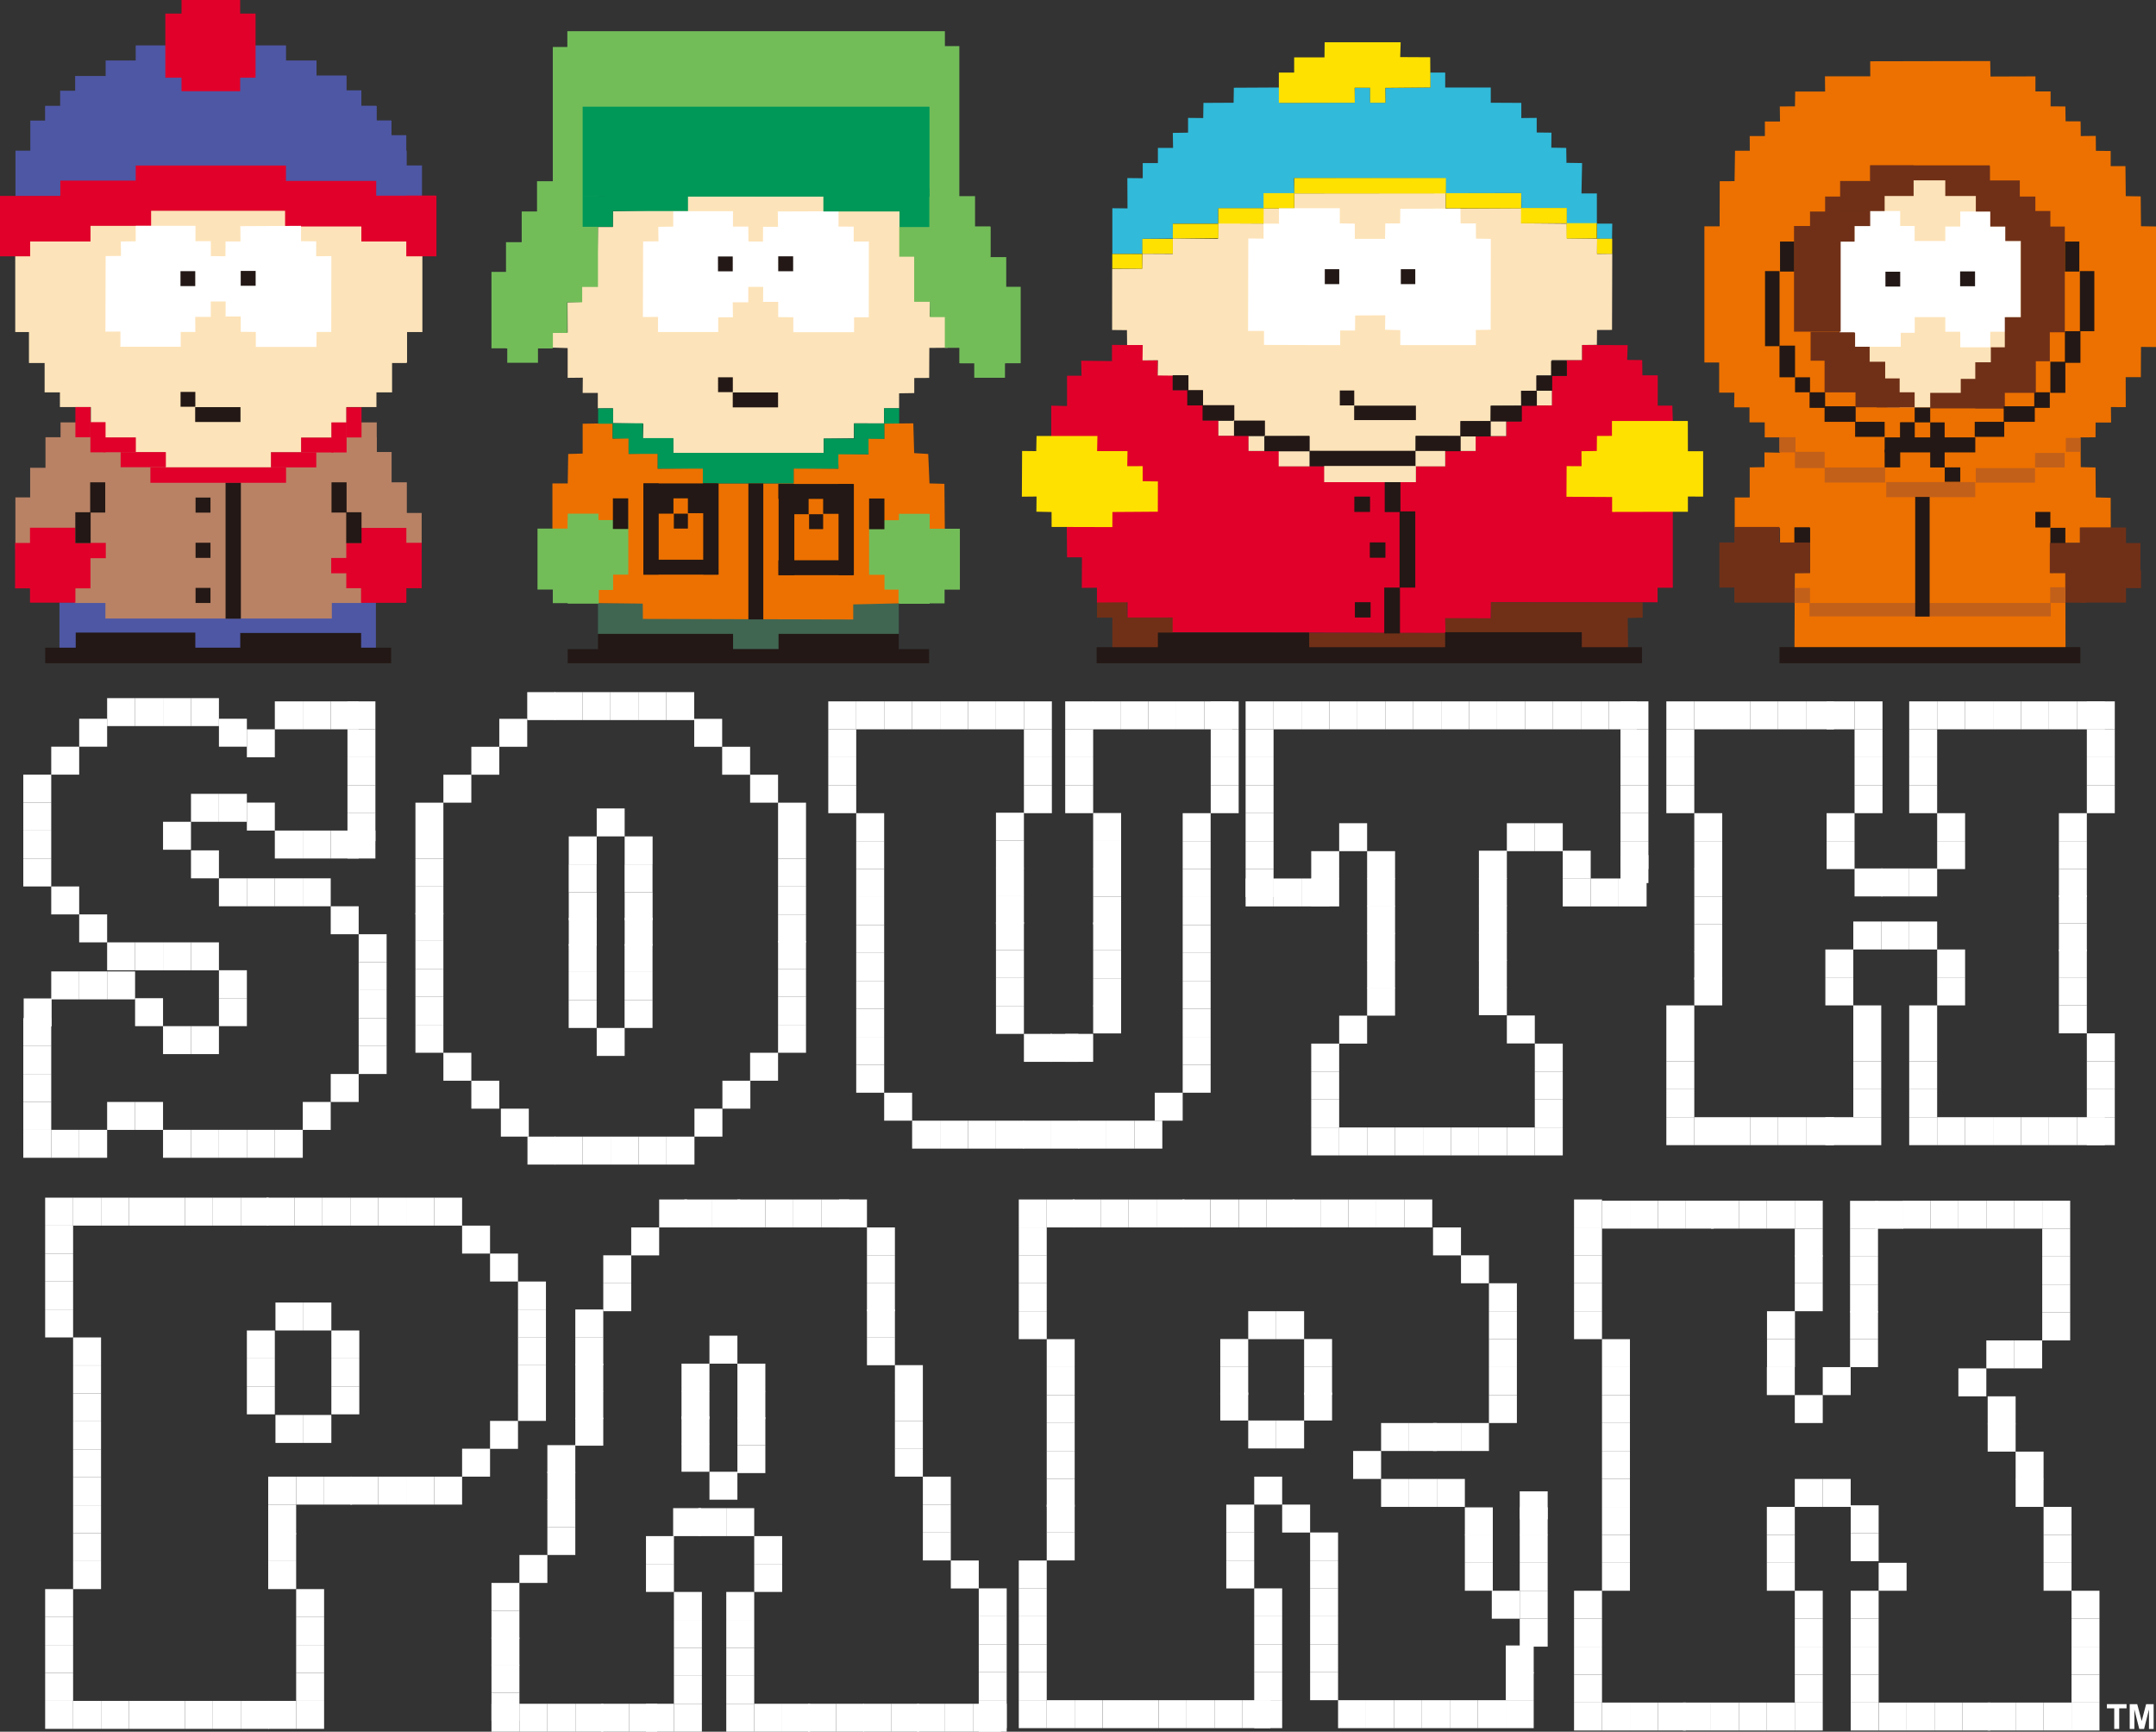 <?xml version="1.0" encoding="UTF-8"?>
<svg id="_レイヤー_2" data-name="レイヤー 2" xmlns="http://www.w3.org/2000/svg" width="273.08" height="219.3" viewBox="0 0 273.08 219.3">
  <rect x="0" y="0" width="273.08" height="219.3" fill="#333333" stroke="none"/>
  <defs>
    <style>
      .cls-1 {
        fill: #4e57a4;
      }

      .cls-2 {
        fill: #ffe100;
      }

      .cls-3 {
        fill: #ed7100;
      }

      .cls-4 {
        fill: #231815;
      }

      .cls-5 {
        fill: #fff;
      }

      .cls-6 {
        fill: #31bada;
      }

      .cls-7 {
        fill: #009858;
      }

      .cls-8 {
        fill: #fde3b9;
      }

      .cls-9 {
        fill: #b98265;
      }

      .cls-10 {
        fill: #406652;
      }

      .cls-11 {
        fill: #c2601a;
      }

      .cls-12 {
        fill: #73bd59;
      }

      .cls-13 {
        fill: #e1002a;
      }

      .cls-14 {
        fill: #703018;
      }
    </style>
  </defs>
  <g id="DESIGN">
    <g>
      <rect class="cls-5" x="34.81" y="88.82" width="3.54" height="3.54"/>
      <rect class="cls-5" x="38.35" y="88.82" width="3.54" height="3.54"/>
      <rect class="cls-5" x="41.89" y="88.82" width="3.54" height="3.54"/>
      <rect class="cls-5" x="44.01" y="88.82" width="3.54" height="3.54"/>
      <rect class="cls-5" x="44.01" y="92.36" width="3.54" height="3.54"/>
      <rect class="cls-5" x="44.01" y="95.9" width="3.54" height="3.54"/>
      <rect class="cls-5" x="44.01" y="99.44" width="3.54" height="3.54"/>
      <rect class="cls-5" x="44.01" y="102.98" width="3.54" height="3.54"/>
      <rect class="cls-5" x="34.81" y="105.18" width="3.54" height="3.54"/>
      <rect class="cls-5" x="38.35" y="105.18" width="3.54" height="3.54"/>
      <rect class="cls-5" x="41.89" y="105.18" width="3.54" height="3.54"/>
      <rect class="cls-5" x="44.01" y="105.18" width="3.54" height="3.54"/>
      <rect class="cls-5" x="31.27" y="101.64" width="3.54" height="3.54"/>
      <rect class="cls-5" x="31.27" y="92.36" width="3.54" height="3.54"/>
      <rect class="cls-5" x="27.73" y="91.02" width="3.54" height="3.54"/>
      <rect class="cls-5" x="24.19" y="88.41" width="3.54" height="3.54"/>
      <rect class="cls-5" x="20.65" y="88.41" width="3.54" height="3.54"/>
      <rect class="cls-5" x="17.11" y="88.41" width="3.54" height="3.54"/>
      <rect class="cls-5" x="13.57" y="88.41" width="3.54" height="3.54"/>
      <rect class="cls-5" x="10.03" y="91.02" width="3.54" height="3.54"/>
      <rect class="cls-5" x="6.49" y="94.56" width="3.54" height="3.54"/>
      <rect class="cls-5" x="2.95" y="98.1" width="3.54" height="3.54"/>
      <rect class="cls-5" x="2.95" y="101.64" width="3.54" height="3.54"/>
      <rect class="cls-5" x="2.95" y="105.18" width="3.54" height="3.54"/>
      <rect class="cls-5" x="2.95" y="108.72" width="3.54" height="3.54"/>
      <rect class="cls-5" x="6.49" y="112.26" width="3.54" height="3.54"/>
      <rect class="cls-5" x="10.03" y="115.8" width="3.54" height="3.54"/>
      <rect class="cls-5" x="13.57" y="119.34" width="3.54" height="3.54"/>
      <rect class="cls-5" x="17.11" y="119.34" width="3.54" height="3.54"/>
      <rect class="cls-5" x="20.65" y="119.34" width="3.54" height="3.54"/>
      <rect class="cls-5" x="24.19" y="119.34" width="3.54" height="3.54"/>
      <rect class="cls-5" x="27.73" y="122.87" width="3.54" height="3.54"/>
      <rect class="cls-5" x="27.73" y="126.41" width="3.54" height="3.54"/>
      <rect class="cls-5" x="24.19" y="129.95" width="3.54" height="3.54"/>
      <rect class="cls-5" x="20.65" y="129.95" width="3.54" height="3.54"/>
      <rect class="cls-5" x="17.11" y="126.41" width="3.54" height="3.54"/>
      <rect class="cls-5" x="13.57" y="123.02" width="3.54" height="3.54"/>
      <rect class="cls-5" x="27.73" y="100.53" width="3.54" height="3.54"/>
      <rect class="cls-5" x="24.19" y="100.53" width="3.54" height="3.54"/>
      <rect class="cls-5" x="20.65" y="104.07" width="3.54" height="3.54"/>
      <rect class="cls-5" x="24.19" y="107.69" width="3.54" height="3.54"/>
      <rect class="cls-5" x="27.73" y="111.23" width="3.54" height="3.54"/>
      <rect class="cls-5" x="31.27" y="111.23" width="3.54" height="3.54"/>
      <rect class="cls-5" x="34.81" y="111.23" width="3.54" height="3.54"/>
      <rect class="cls-5" x="38.35" y="111.23" width="3.54" height="3.54"/>
      <rect class="cls-5" x="41.89" y="114.77" width="3.54" height="3.54"/>
      <rect class="cls-5" x="45.43" y="118.31" width="3.54" height="3.54"/>
      <rect class="cls-5" x="45.43" y="121.85" width="3.54" height="3.54"/>
      <rect class="cls-5" x="45.43" y="125.39" width="3.54" height="3.54"/>
      <rect class="cls-5" x="45.43" y="128.93" width="3.54" height="3.54"/>
      <rect class="cls-5" x="45.43" y="132.47" width="3.54" height="3.54"/>
      <rect class="cls-5" x="41.89" y="136.01" width="3.54" height="3.54"/>
      <rect class="cls-5" x="38.35" y="139.55" width="3.54" height="3.54"/>
      <rect class="cls-5" x="34.81" y="143.08" width="3.54" height="3.54"/>
      <rect class="cls-5" x="31.27" y="143.08" width="3.54" height="3.54"/>
      <rect class="cls-5" x="27.73" y="143.08" width="3.54" height="3.54"/>
      <rect class="cls-5" x="24.19" y="143.08" width="3.54" height="3.54"/>
      <rect class="cls-5" x="20.65" y="143.08" width="3.54" height="3.54"/>
      <rect class="cls-5" x="17.11" y="139.55" width="3.54" height="3.54"/>
      <rect class="cls-5" x="13.57" y="139.55" width="3.54" height="3.54"/>
      <rect class="cls-5" x="10.03" y="143.08" width="3.54" height="3.54"/>
      <rect class="cls-5" x="6.49" y="143.08" width="3.54" height="3.54"/>
      <rect class="cls-5" x="2.95" y="143.08" width="3.54" height="3.54"/>
      <rect class="cls-5" x="2.95" y="139.55" width="3.54" height="3.54"/>
      <rect class="cls-5" x="2.95" y="136.01" width="3.54" height="3.54"/>
      <rect class="cls-5" x="2.95" y="132.47" width="3.54" height="3.54"/>
      <rect class="cls-5" x="2.95" y="128.93" width="3.54" height="3.54"/>
      <rect class="cls-5" x="3" y="126.44" width="3.54" height="3.54"/>
      <rect class="cls-5" x="10.03" y="123.02" width="3.54" height="3.54"/>
      <rect class="cls-5" x="6.49" y="123.02" width="3.54" height="3.54"/>
      <rect class="cls-5" x="73.77" y="87.65" width="3.54" height="3.54"/>
      <rect class="cls-5" x="77.31" y="87.65" width="3.54" height="3.54"/>
      <rect class="cls-5" x="80.85" y="87.65" width="3.54" height="3.54"/>
      <rect class="cls-5" x="84.39" y="87.65" width="3.54" height="3.54"/>
      <rect class="cls-5" x="87.93" y="91.03" width="3.54" height="3.54"/>
      <rect class="cls-5" x="91.47" y="94.57" width="3.54" height="3.54"/>
      <rect class="cls-5" x="95.01" y="98.11" width="3.54" height="3.54"/>
      <rect class="cls-5" x="98.55" y="101.65" width="3.54" height="3.54"/>
      <rect class="cls-5" x="98.55" y="105.19" width="3.54" height="3.54"/>
      <rect class="cls-5" x="98.55" y="108.73" width="3.54" height="3.54"/>
      <rect class="cls-5" x="98.55" y="112.27" width="3.54" height="3.54"/>
      <rect class="cls-5" x="98.55" y="115.81" width="3.54" height="3.54"/>
      <rect class="cls-5" x="98.55" y="119.16" width="3.54" height="3.54"/>
      <rect class="cls-5" x="98.55" y="122.7" width="3.54" height="3.54"/>
      <rect class="cls-5" x="98.55" y="126.24" width="3.54" height="3.54"/>
      <rect class="cls-5" x="70.23" y="87.65" width="3.54" height="3.54"/>
      <rect class="cls-5" x="66.78" y="87.65" width="3.54" height="3.54"/>
      <rect class="cls-5" x="63.24" y="91.03" width="3.54" height="3.54"/>
      <rect class="cls-5" x="59.7" y="94.57" width="3.54" height="3.54"/>
      <rect class="cls-5" x="56.16" y="98.11" width="3.54" height="3.54"/>
      <rect class="cls-5" x="52.62" y="101.65" width="3.54" height="3.54"/>
      <rect class="cls-5" x="52.62" y="105.19" width="3.54" height="3.54"/>
      <rect class="cls-5" x="52.62" y="108.73" width="3.54" height="3.54"/>
      <rect class="cls-5" x="52.62" y="112.27" width="3.54" height="3.54"/>
      <rect class="cls-5" x="52.62" y="115.62" width="3.54" height="3.54"/>
      <rect class="cls-5" x="52.62" y="119.16" width="3.54" height="3.54"/>
      <rect class="cls-5" x="52.62" y="122.7" width="3.54" height="3.54"/>
      <rect class="cls-5" x="52.62" y="126.24" width="3.54" height="3.54"/>
      <rect class="cls-5" x="52.62" y="129.78" width="3.54" height="3.54"/>
      <rect class="cls-5" x="56.16" y="133.32" width="3.54" height="3.54"/>
      <rect class="cls-5" x="59.7" y="136.86" width="3.54" height="3.54"/>
      <rect class="cls-5" x="63.44" y="140.4" width="3.54" height="3.54"/>
      <rect class="cls-5" x="73.8" y="143.94" width="3.54" height="3.54"/>
      <rect class="cls-5" x="77.34" y="143.94" width="3.54" height="3.54"/>
      <rect class="cls-5" x="80.88" y="143.94" width="3.54" height="3.54"/>
      <rect class="cls-5" x="84.42" y="143.94" width="3.54" height="3.54"/>
      <rect class="cls-5" x="70.26" y="143.94" width="3.54" height="3.54"/>
      <rect class="cls-5" x="66.81" y="143.94" width="3.54" height="3.54"/>
      <rect class="cls-5" x="87.96" y="140.4" width="3.54" height="3.54"/>
      <rect class="cls-5" x="91.5" y="136.86" width="3.54" height="3.54"/>
      <rect class="cls-5" x="95.01" y="133.32" width="3.54" height="3.54"/>
      <rect class="cls-5" x="98.55" y="129.78" width="3.54" height="3.54"/>
      <rect class="cls-5" x="75.58" y="130.18" width="3.54" height="3.54"/>
      <rect class="cls-5" x="79.11" y="126.64" width="3.54" height="3.54"/>
      <rect class="cls-5" x="79.11" y="123.1" width="3.54" height="3.54"/>
      <rect class="cls-5" x="72.03" y="126.64" width="3.54" height="3.54"/>
      <rect class="cls-5" x="72.03" y="123.1" width="3.54" height="3.54"/>
      <rect class="cls-5" x="79.11" y="119.56" width="3.54" height="3.54"/>
      <rect class="cls-5" x="72.03" y="119.56" width="3.54" height="3.54"/>
      <rect class="cls-5" x="79.12" y="116.22" width="3.54" height="3.54"/>
      <rect class="cls-5" x="72.04" y="116.22" width="3.54" height="3.54"/>
      <rect class="cls-5" x="79.12" y="113" width="3.54" height="3.54"/>
      <rect class="cls-5" x="72.04" y="113" width="3.54" height="3.54"/>
      <rect class="cls-5" x="79.11" y="109.46" width="3.54" height="3.54"/>
      <rect class="cls-5" x="72.03" y="109.46" width="3.54" height="3.54"/>
      <rect class="cls-5" x="79.12" y="105.92" width="3.54" height="3.54"/>
      <rect class="cls-5" x="72.04" y="105.92" width="3.54" height="3.54"/>
      <rect class="cls-5" x="75.58" y="102.38" width="3.54" height="3.54"/>
      <rect class="cls-5" x="104.91" y="88.82" width="3.54" height="3.54"/>
      <rect class="cls-5" x="108.45" y="88.82" width="3.54" height="3.54"/>
      <rect class="cls-5" x="111.99" y="88.82" width="3.54" height="3.54"/>
      <rect class="cls-5" x="115.53" y="88.82" width="3.54" height="3.54"/>
      <rect class="cls-5" x="119.07" y="88.82" width="3.54" height="3.54"/>
      <rect class="cls-5" x="122.61" y="88.82" width="3.54" height="3.54"/>
      <rect class="cls-5" x="126.15" y="88.82" width="3.54" height="3.54"/>
      <rect class="cls-5" x="129.69" y="88.82" width="3.54" height="3.54"/>
      <rect class="cls-5" x="104.91" y="92.36" width="3.54" height="3.54"/>
      <rect class="cls-5" x="104.91" y="95.9" width="3.54" height="3.54"/>
      <rect class="cls-5" x="104.91" y="99.44" width="3.54" height="3.54"/>
      <rect class="cls-5" x="108.45" y="102.98" width="3.54" height="3.54"/>
      <rect class="cls-5" x="108.45" y="106.52" width="3.54" height="3.54"/>
      <rect class="cls-5" x="108.45" y="110.06" width="3.54" height="3.54"/>
      <rect class="cls-5" x="108.45" y="113.6" width="3.54" height="3.54"/>
      <rect class="cls-5" x="108.45" y="117.14" width="3.54" height="3.54"/>
      <rect class="cls-5" x="108.45" y="120.68" width="3.54" height="3.54"/>
      <rect class="cls-5" x="108.45" y="124.22" width="3.54" height="3.54"/>
      <rect class="cls-5" x="108.45" y="127.76" width="3.54" height="3.54"/>
      <rect class="cls-5" x="108.45" y="131.3" width="3.54" height="3.54"/>
      <rect class="cls-5" x="108.45" y="134.84" width="3.54" height="3.54"/>
      <rect class="cls-5" x="111.99" y="138.38" width="3.54" height="3.54"/>
      <rect class="cls-5" x="115.53" y="141.92" width="3.54" height="3.54"/>
      <rect class="cls-5" x="119.07" y="141.92" width="3.54" height="3.54"/>
      <rect class="cls-5" x="122.61" y="141.92" width="3.54" height="3.54"/>
      <rect class="cls-5" x="126.15" y="141.92" width="3.54" height="3.54"/>
      <rect class="cls-5" x="129.61" y="141.92" width="3.54" height="3.54"/>
      <rect class="cls-5" x="133.15" y="141.92" width="3.54" height="3.54"/>
      <rect class="cls-5" x="136.6" y="141.92" width="3.54" height="3.54"/>
      <rect class="cls-5" x="140.14" y="141.92" width="3.54" height="3.54"/>
      <rect class="cls-5" x="143.68" y="141.92" width="3.54" height="3.54"/>
      <rect class="cls-5" x="149.8" y="102.98" width="3.54" height="3.54"/>
      <rect class="cls-5" x="149.8" y="106.52" width="3.54" height="3.54"/>
      <rect class="cls-5" x="149.8" y="110.06" width="3.54" height="3.54"/>
      <rect class="cls-5" x="149.8" y="113.6" width="3.54" height="3.54"/>
      <rect class="cls-5" x="149.8" y="117.14" width="3.54" height="3.54"/>
      <rect class="cls-5" x="149.8" y="120.68" width="3.54" height="3.54"/>
      <rect class="cls-5" x="149.8" y="124.22" width="3.54" height="3.54"/>
      <rect class="cls-5" x="149.8" y="127.76" width="3.54" height="3.54"/>
      <rect class="cls-5" x="149.8" y="131.3" width="3.54" height="3.54"/>
      <rect class="cls-5" x="149.8" y="134.84" width="3.54" height="3.54"/>
      <rect class="cls-5" x="146.26" y="138.38" width="3.54" height="3.54"/>
      <rect class="cls-5" x="134.92" y="88.82" width="3.54" height="3.54"/>
      <rect class="cls-5" x="138.37" y="88.82" width="3.54" height="3.54"/>
      <rect class="cls-5" x="129.69" y="92.36" width="3.54" height="3.54"/>
      <rect class="cls-5" x="129.69" y="95.9" width="3.54" height="3.54"/>
      <rect class="cls-5" x="129.69" y="99.44" width="3.54" height="3.54"/>
      <rect class="cls-5" x="126.15" y="102.92" width="3.54" height="3.54"/>
      <rect class="cls-5" x="126.15" y="106.46" width="3.54" height="3.54"/>
      <rect class="cls-5" x="126.15" y="109.95" width="3.54" height="3.54"/>
      <rect class="cls-5" x="126.15" y="113.48" width="3.54" height="3.54"/>
      <rect class="cls-5" x="126.15" y="116.77" width="3.54" height="3.54"/>
      <rect class="cls-5" x="126.15" y="120.31" width="3.54" height="3.54"/>
      <rect class="cls-5" x="126.15" y="123.85" width="3.54" height="3.54"/>
      <rect class="cls-5" x="126.15" y="127.39" width="3.54" height="3.54"/>
      <rect class="cls-5" x="133.05" y="130.93" width="3.54" height="3.54"/>
      <rect class="cls-5" x="129.69" y="130.93" width="3.54" height="3.54"/>
      <rect class="cls-5" x="138.46" y="127.33" width="3.54" height="3.54"/>
      <rect class="cls-5" x="138.46" y="102.96" width="3.54" height="3.54"/>
      <rect class="cls-5" x="138.46" y="106.5" width="3.54" height="3.54"/>
      <rect class="cls-5" x="138.46" y="109.99" width="3.54" height="3.54"/>
      <rect class="cls-5" x="138.46" y="113.53" width="3.54" height="3.54"/>
      <rect class="cls-5" x="138.46" y="116.81" width="3.54" height="3.54"/>
      <rect class="cls-5" x="138.46" y="120.35" width="3.54" height="3.54"/>
      <rect class="cls-5" x="138.46" y="123.89" width="3.54" height="3.54"/>
      <rect class="cls-5" x="134.92" y="92.36" width="3.54" height="3.54"/>
      <rect class="cls-5" x="134.92" y="95.9" width="3.54" height="3.54"/>
      <rect class="cls-5" x="134.92" y="99.44" width="3.54" height="3.54"/>
      <rect class="cls-5" x="134.92" y="130.93" width="3.54" height="3.54"/>
      <rect class="cls-5" x="141.91" y="88.82" width="3.54" height="3.54"/>
      <rect class="cls-5" x="145.45" y="88.82" width="3.54" height="3.54"/>
      <rect class="cls-5" x="148.99" y="88.82" width="3.54" height="3.54"/>
      <rect class="cls-5" x="152.53" y="88.82" width="3.54" height="3.54"/>
      <rect class="cls-5" x="153.35" y="88.82" width="3.54" height="3.54"/>
      <rect class="cls-5" x="153.35" y="92.36" width="3.54" height="3.54"/>
      <rect class="cls-5" x="153.35" y="95.9" width="3.54" height="3.54"/>
      <rect class="cls-5" x="153.35" y="99.44" width="3.54" height="3.54"/>
      <rect class="cls-5" x="157.77" y="88.82" width="3.54" height="3.54"/>
      <rect class="cls-5" x="161.3" y="88.82" width="3.54" height="3.54"/>
      <rect class="cls-5" x="164.84" y="88.82" width="3.54" height="3.54"/>
      <rect class="cls-5" x="168.38" y="88.82" width="3.54" height="3.54"/>
      <rect class="cls-5" x="171.92" y="88.82" width="3.54" height="3.54"/>
      <rect class="cls-5" x="175.46" y="88.82" width="3.54" height="3.54"/>
      <rect class="cls-5" x="179" y="88.82" width="3.54" height="3.54"/>
      <rect class="cls-5" x="182.54" y="88.82" width="3.54" height="3.54"/>
      <rect class="cls-5" x="186.08" y="88.82" width="3.54" height="3.54"/>
      <rect class="cls-5" x="189.62" y="88.82" width="3.54" height="3.54"/>
      <rect class="cls-5" x="193.16" y="88.82" width="3.54" height="3.54"/>
      <rect class="cls-5" x="196.7" y="88.82" width="3.54" height="3.54"/>
      <rect class="cls-5" x="200.24" y="88.82" width="3.54" height="3.54"/>
      <rect class="cls-5" x="203.78" y="88.82" width="3.54" height="3.54"/>
      <rect class="cls-5" x="157.77" y="92.36" width="3.54" height="3.54"/>
      <rect class="cls-5" x="157.77" y="95.9" width="3.54" height="3.54"/>
      <rect class="cls-5" x="157.77" y="99.44" width="3.54" height="3.54"/>
      <rect class="cls-5" x="157.77" y="102.98" width="3.54" height="3.54"/>
      <rect class="cls-5" x="157.77" y="106.52" width="3.54" height="3.54"/>
      <rect class="cls-5" x="157.77" y="110.06" width="3.54" height="3.54"/>
      <rect class="cls-5" x="157.77" y="111.25" width="3.54" height="3.54"/>
      <rect class="cls-5" x="205.25" y="88.82" width="3.54" height="3.54"/>
      <rect class="cls-5" x="161.3" y="111.25" width="3.54" height="3.54"/>
      <rect class="cls-5" x="164.84" y="111.25" width="3.54" height="3.54"/>
      <rect class="cls-5" x="166.08" y="111.25" width="3.54" height="3.54"/>
      <rect class="cls-5" x="166.08" y="107.79" width="3.54" height="3.54"/>
      <rect class="cls-5" x="169.62" y="104.25" width="3.54" height="3.54"/>
      <rect class="cls-5" x="173.16" y="107.79" width="3.54" height="3.54"/>
      <rect class="cls-5" x="173.16" y="111.25" width="3.54" height="3.54"/>
      <rect class="cls-5" x="173.16" y="114.71" width="3.54" height="3.54"/>
      <rect class="cls-5" x="173.16" y="118.16" width="3.54" height="3.54"/>
      <rect class="cls-5" x="173.16" y="121.62" width="3.54" height="3.54"/>
      <rect class="cls-5" x="173.16" y="125.08" width="3.54" height="3.54"/>
      <rect class="cls-5" x="169.62" y="128.62" width="3.54" height="3.54"/>
      <rect class="cls-5" x="166.08" y="132.16" width="3.54" height="3.54"/>
      <rect class="cls-5" x="166.08" y="135.7" width="3.54" height="3.54"/>
      <rect class="cls-5" x="166.08" y="139.24" width="3.54" height="3.54"/>
      <rect class="cls-5" x="166.08" y="142.78" width="3.54" height="3.54"/>
      <rect class="cls-5" x="169.62" y="142.78" width="3.54" height="3.54"/>
      <rect class="cls-5" x="173.16" y="142.78" width="3.54" height="3.54"/>
      <rect class="cls-5" x="176.7" y="142.78" width="3.54" height="3.54"/>
      <rect class="cls-5" x="180.24" y="142.78" width="3.54" height="3.54"/>
      <rect class="cls-5" x="183.78" y="142.78" width="3.54" height="3.54"/>
      <rect class="cls-5" x="187.32" y="142.78" width="3.54" height="3.54"/>
      <rect class="cls-5" x="190.86" y="142.78" width="3.54" height="3.54"/>
      <rect class="cls-5" x="194.4" y="142.78" width="3.54" height="3.54"/>
      <rect class="cls-5" x="194.4" y="139.24" width="3.54" height="3.54"/>
      <rect class="cls-5" x="194.4" y="135.7" width="3.54" height="3.54"/>
      <rect class="cls-5" x="194.4" y="132.16" width="3.54" height="3.54"/>
      <rect class="cls-5" x="190.86" y="128.6" width="3.54" height="3.54"/>
      <rect class="cls-5" x="187.32" y="107.73" width="3.54" height="3.54"/>
      <rect class="cls-5" x="187.32" y="111.19" width="3.54" height="3.54"/>
      <rect class="cls-5" x="187.32" y="114.65" width="3.54" height="3.54"/>
      <rect class="cls-5" x="187.32" y="118.11" width="3.54" height="3.54"/>
      <rect class="cls-5" x="187.32" y="121.56" width="3.54" height="3.54"/>
      <rect class="cls-5" x="187.32" y="125.02" width="3.54" height="3.54"/>
      <rect class="cls-5" x="190.86" y="104.25" width="3.54" height="3.54"/>
      <rect class="cls-5" x="194.4" y="104.25" width="3.54" height="3.54"/>
      <rect class="cls-5" x="197.94" y="107.73" width="3.54" height="3.54"/>
      <rect class="cls-5" x="197.94" y="111.25" width="3.54" height="3.54"/>
      <rect class="cls-5" x="201.48" y="111.25" width="3.54" height="3.54"/>
      <rect class="cls-5" x="205.02" y="111.25" width="3.54" height="3.54"/>
      <rect class="cls-5" x="205.25" y="92.36" width="3.54" height="3.54"/>
      <rect class="cls-5" x="205.25" y="95.9" width="3.54" height="3.54"/>
      <rect class="cls-5" x="205.25" y="99.44" width="3.54" height="3.54"/>
      <rect class="cls-5" x="205.25" y="102.98" width="3.54" height="3.54"/>
      <rect class="cls-5" x="205.25" y="106.52" width="3.54" height="3.54"/>
      <rect class="cls-5" x="205.25" y="108.29" width="3.54" height="3.54"/>
      <rect class="cls-5" x="211.06" y="88.82" width="3.54" height="3.54"/>
      <rect class="cls-5" x="214.6" y="88.82" width="3.54" height="3.54"/>
      <rect class="cls-5" x="218.13" y="88.82" width="3.54" height="3.54"/>
      <rect class="cls-5" x="221.67" y="88.82" width="3.54" height="3.54"/>
      <rect class="cls-5" x="225.21" y="88.82" width="3.54" height="3.54"/>
      <rect class="cls-5" x="228.75" y="88.82" width="3.54" height="3.54"/>
      <rect class="cls-5" x="231.36" y="88.82" width="3.54" height="3.54"/>
      <rect class="cls-5" x="234.9" y="88.82" width="3.54" height="3.54"/>
      <rect class="cls-5" x="211.06" y="92.36" width="3.54" height="3.54"/>
      <rect class="cls-5" x="211.06" y="95.9" width="3.54" height="3.54"/>
      <rect class="cls-5" x="211.06" y="99.44" width="3.54" height="3.54"/>
      <rect class="cls-5" x="214.6" y="102.98" width="3.54" height="3.54"/>
      <rect class="cls-5" x="214.6" y="106.52" width="3.54" height="3.54"/>
      <rect class="cls-5" x="214.6" y="109.98" width="3.54" height="3.54"/>
      <rect class="cls-5" x="214.6" y="113.52" width="3.54" height="3.54"/>
      <rect class="cls-5" x="214.6" y="117.06" width="3.54" height="3.54"/>
      <rect class="cls-5" x="214.6" y="120.53" width="3.54" height="3.54"/>
      <rect class="cls-5" x="214.6" y="123.78" width="3.54" height="3.54"/>
      <rect class="cls-5" x="211.06" y="127.32" width="3.54" height="3.54"/>
      <rect class="cls-5" x="211.06" y="130.86" width="3.54" height="3.54"/>
      <rect class="cls-5" x="211.06" y="134.4" width="3.54" height="3.54"/>
      <rect class="cls-5" x="211.06" y="137.94" width="3.54" height="3.54"/>
      <rect class="cls-5" x="211.06" y="141.48" width="3.54" height="3.54"/>
      <rect class="cls-5" x="214.6" y="141.48" width="3.54" height="3.54"/>
      <rect class="cls-5" x="218.13" y="141.48" width="3.54" height="3.54"/>
      <rect class="cls-5" x="221.67" y="141.48" width="3.54" height="3.54"/>
      <rect class="cls-5" x="225.21" y="141.48" width="3.54" height="3.54"/>
      <rect class="cls-5" x="228.75" y="141.48" width="3.54" height="3.54"/>
      <rect class="cls-5" x="231.2" y="141.48" width="3.54" height="3.54"/>
      <rect class="cls-5" x="234.74" y="141.48" width="3.54" height="3.54"/>
      <rect class="cls-5" x="234.74" y="137.94" width="3.54" height="3.54"/>
      <rect class="cls-5" x="234.74" y="134.4" width="3.54" height="3.54"/>
      <rect class="cls-5" x="234.74" y="130.86" width="3.54" height="3.54"/>
      <rect class="cls-5" x="234.74" y="127.32" width="3.54" height="3.54"/>
      <rect class="cls-5" x="231.2" y="123.78" width="3.54" height="3.54"/>
      <rect class="cls-5" x="231.2" y="120.24" width="3.54" height="3.54"/>
      <rect class="cls-5" x="234.74" y="116.7" width="3.54" height="3.54"/>
      <rect class="cls-5" x="238.28" y="116.7" width="3.54" height="3.54"/>
      <rect class="cls-5" x="241.82" y="116.7" width="3.54" height="3.54"/>
      <rect class="cls-5" x="245.36" y="120.24" width="3.54" height="3.54"/>
      <rect class="cls-5" x="245.36" y="123.78" width="3.54" height="3.54"/>
      <rect class="cls-5" x="241.82" y="127.32" width="3.54" height="3.54"/>
      <rect class="cls-5" x="241.82" y="130.86" width="3.54" height="3.54"/>
      <rect class="cls-5" x="241.82" y="134.4" width="3.54" height="3.54"/>
      <rect class="cls-5" x="241.82" y="137.94" width="3.54" height="3.54"/>
      <rect class="cls-5" x="241.82" y="141.48" width="3.54" height="3.54"/>
      <rect class="cls-5" x="245.36" y="141.48" width="3.54" height="3.54"/>
      <rect class="cls-5" x="248.9" y="141.48" width="3.54" height="3.54"/>
      <rect class="cls-5" x="252.44" y="141.48" width="3.54" height="3.54"/>
      <rect class="cls-5" x="255.98" y="141.48" width="3.54" height="3.54"/>
      <rect class="cls-5" x="259.52" y="141.48" width="3.54" height="3.54"/>
      <rect class="cls-5" x="263.06" y="141.48" width="3.54" height="3.54"/>
      <rect class="cls-5" x="264.32" y="141.48" width="3.54" height="3.54"/>
      <rect class="cls-5" x="264.32" y="137.94" width="3.54" height="3.54"/>
      <rect class="cls-5" x="264.32" y="134.4" width="3.54" height="3.54"/>
      <rect class="cls-5" x="264.32" y="130.86" width="3.54" height="3.54"/>
      <rect class="cls-5" x="260.78" y="127.32" width="3.54" height="3.54"/>
      <rect class="cls-5" x="260.78" y="123.78" width="3.54" height="3.54"/>
      <rect class="cls-5" x="234.9" y="92.36" width="3.54" height="3.54"/>
      <rect class="cls-5" x="234.9" y="95.9" width="3.54" height="3.54"/>
      <rect class="cls-5" x="234.9" y="99.44" width="3.54" height="3.54"/>
      <rect class="cls-5" x="231.36" y="102.98" width="3.54" height="3.54"/>
      <rect class="cls-5" x="231.36" y="106.52" width="3.54" height="3.54"/>
      <rect class="cls-5" x="234.9" y="109.98" width="3.54" height="3.54"/>
      <rect class="cls-5" x="238.28" y="109.98" width="3.54" height="3.54"/>
      <rect class="cls-5" x="241.82" y="109.98" width="3.54" height="3.54"/>
      <rect class="cls-5" x="245.36" y="106.52" width="3.54" height="3.54"/>
      <rect class="cls-5" x="245.36" y="102.98" width="3.54" height="3.54"/>
      <rect class="cls-5" x="241.82" y="99.44" width="3.54" height="3.54"/>
      <rect class="cls-5" x="241.82" y="95.9" width="3.54" height="3.54"/>
      <rect class="cls-5" x="241.82" y="92.36" width="3.54" height="3.54"/>
      <rect class="cls-5" x="241.82" y="88.82" width="3.54" height="3.54"/>
      <rect class="cls-5" x="245.36" y="88.82" width="3.54" height="3.54"/>
      <rect class="cls-5" x="248.9" y="88.82" width="3.54" height="3.54"/>
      <rect class="cls-5" x="252.44" y="88.82" width="3.54" height="3.54"/>
      <rect class="cls-5" x="255.98" y="88.82" width="3.54" height="3.54"/>
      <rect class="cls-5" x="259.52" y="88.82" width="3.54" height="3.54"/>
      <rect class="cls-5" x="263.06" y="88.82" width="3.54" height="3.54"/>
      <rect class="cls-5" x="264.32" y="88.82" width="3.54" height="3.54"/>
      <rect class="cls-5" x="264.32" y="92.36" width="3.54" height="3.54"/>
      <rect class="cls-5" x="264.32" y="95.9" width="3.54" height="3.54"/>
      <rect class="cls-5" x="264.32" y="99.44" width="3.54" height="3.54"/>
      <rect class="cls-5" x="260.78" y="102.98" width="3.54" height="3.54"/>
      <rect class="cls-5" x="260.78" y="110.06" width="3.54" height="3.54"/>
      <rect class="cls-5" x="260.78" y="106.52" width="3.54" height="3.54"/>
      <rect class="cls-5" x="260.78" y="116.92" width="3.54" height="3.54"/>
      <rect class="cls-5" x="260.78" y="113.38" width="3.54" height="3.54"/>
      <rect class="cls-5" x="260.78" y="120.24" width="3.54" height="3.54"/>
      <rect class="cls-5" x="5.72" y="151.67" width="3.54" height="3.54"/>
      <rect class="cls-5" x="5.72" y="155.21" width="3.54" height="3.54"/>
      <rect class="cls-5" x="5.72" y="158.75" width="3.54" height="3.54"/>
      <rect class="cls-5" x="5.72" y="162.29" width="3.54" height="3.54"/>
      <rect class="cls-5" x="5.72" y="165.83" width="3.54" height="3.54"/>
      <rect class="cls-5" x="9.26" y="169.37" width="3.54" height="3.54"/>
      <rect class="cls-5" x="9.26" y="172.92" width="3.54" height="3.54"/>
      <rect class="cls-5" x="9.26" y="176.46" width="3.54" height="3.54"/>
      <rect class="cls-5" x="9.26" y="180" width="3.54" height="3.54"/>
      <rect class="cls-5" x="9.26" y="183.54" width="3.54" height="3.54"/>
      <rect class="cls-5" x="9.26" y="187.08" width="3.54" height="3.54"/>
      <rect class="cls-5" x="9.26" y="190.62" width="3.54" height="3.54"/>
      <rect class="cls-5" x="9.26" y="194.16" width="3.54" height="3.54"/>
      <rect class="cls-5" x="9.26" y="197.7" width="3.54" height="3.54"/>
      <rect class="cls-5" x="5.72" y="201.24" width="3.54" height="3.54"/>
      <rect class="cls-5" x="5.72" y="204.78" width="3.54" height="3.54"/>
      <rect class="cls-5" x="5.72" y="208.32" width="3.54" height="3.54"/>
      <rect class="cls-5" x="5.72" y="211.86" width="3.54" height="3.54"/>
      <rect class="cls-5" x="5.72" y="215.4" width="3.54" height="3.54"/>
      <rect class="cls-5" x="9.26" y="215.4" width="3.54" height="3.54"/>
      <rect class="cls-5" x="12.8" y="215.4" width="3.54" height="3.54"/>
      <rect class="cls-5" x="16.34" y="215.4" width="3.54" height="3.54"/>
      <rect class="cls-5" x="19.88" y="215.4" width="3.54" height="3.54"/>
      <rect class="cls-5" x="23.42" y="215.4" width="3.54" height="3.54"/>
      <rect class="cls-5" x="26.96" y="215.4" width="3.54" height="3.54"/>
      <rect class="cls-5" x="30.5" y="215.4" width="3.54" height="3.54"/>
      <rect class="cls-5" x="33.97" y="215.4" width="3.54" height="3.54"/>
      <rect class="cls-5" x="37.51" y="215.4" width="3.54" height="3.54"/>
      <rect class="cls-5" x="37.51" y="201.24" width="3.54" height="3.54"/>
      <rect class="cls-5" x="37.51" y="204.78" width="3.54" height="3.54"/>
      <rect class="cls-5" x="37.51" y="208.32" width="3.54" height="3.54"/>
      <rect class="cls-5" x="37.51" y="211.86" width="3.54" height="3.54"/>
      <rect class="cls-5" x="33.97" y="197.7" width="3.54" height="3.54"/>
      <rect class="cls-5" x="33.97" y="194.16" width="3.54" height="3.54"/>
      <rect class="cls-5" x="33.97" y="190.54" width="3.54" height="3.77"/>
      <rect class="cls-5" x="9.26" y="151.67" width="3.54" height="3.54"/>
      <rect class="cls-5" x="12.8" y="151.67" width="3.54" height="3.54"/>
      <rect class="cls-5" x="16.34" y="151.67" width="3.54" height="3.54"/>
      <rect class="cls-5" x="19.88" y="151.67" width="3.54" height="3.54"/>
      <rect class="cls-5" x="23.42" y="151.67" width="3.54" height="3.54"/>
      <rect class="cls-5" x="26.96" y="151.67" width="3.54" height="3.54"/>
      <rect class="cls-5" x="30.5" y="151.67" width="3.54" height="3.54"/>
      <rect class="cls-5" x="33.75" y="151.67" width="3.54" height="3.54"/>
      <rect class="cls-5" x="37.29" y="151.67" width="3.54" height="3.54"/>
      <rect class="cls-5" x="40.83" y="151.67" width="3.54" height="3.54"/>
      <rect class="cls-5" x="44.37" y="151.67" width="3.54" height="3.54"/>
      <rect class="cls-5" x="47.91" y="151.67" width="3.54" height="3.54"/>
      <rect class="cls-5" x="51.45" y="151.67" width="3.54" height="3.54"/>
      <rect class="cls-5" x="54.99" y="151.67" width="3.54" height="3.54"/>
      <rect class="cls-5" x="58.53" y="155.21" width="3.54" height="3.54"/>
      <rect class="cls-5" x="62.07" y="158.75" width="3.54" height="3.54"/>
      <rect class="cls-5" x="65.61" y="162.29" width="3.54" height="3.54"/>
      <rect class="cls-5" x="65.61" y="165.83" width="3.54" height="3.54"/>
      <rect class="cls-5" x="65.61" y="169.35" width="3.54" height="3.54"/>
      <rect class="cls-5" x="65.61" y="172.88" width="3.54" height="3.54"/>
      <rect class="cls-5" x="65.61" y="176.4" width="3.54" height="3.54"/>
      <rect class="cls-5" x="62.07" y="179.94" width="3.54" height="3.54"/>
      <rect class="cls-5" x="58.53" y="183.46" width="3.54" height="3.54"/>
      <rect class="cls-5" x="54.99" y="187" width="3.54" height="3.54"/>
      <rect class="cls-5" x="51.45" y="187" width="3.54" height="3.54"/>
      <rect class="cls-5" x="47.91" y="187" width="3.54" height="3.54"/>
      <rect class="cls-5" x="44.37" y="187" width="3.54" height="3.54"/>
      <rect class="cls-5" x="41.05" y="187" width="3.54" height="3.54"/>
      <rect class="cls-5" x="37.51" y="187" width="3.54" height="3.54"/>
      <rect class="cls-5" x="31.27" y="168.49" width="3.54" height="3.54"/>
      <rect class="cls-5" x="33.97" y="187" width="3.54" height="3.54"/>
      <rect class="cls-5" x="31.27" y="172.03" width="3.54" height="3.54"/>
      <rect class="cls-5" x="31.27" y="175.57" width="3.54" height="3.54"/>
      <rect class="cls-5" x="34.89" y="164.95" width="3.54" height="3.54"/>
      <rect class="cls-5" x="34.89" y="179.19" width="3.54" height="3.54"/>
      <rect class="cls-5" x="38.43" y="164.95" width="3.54" height="3.54"/>
      <rect class="cls-5" x="41.97" y="168.49" width="3.54" height="3.54"/>
      <rect class="cls-5" x="41.97" y="172.03" width="3.54" height="3.54"/>
      <rect class="cls-5" x="41.97" y="175.57" width="3.54" height="3.54"/>
      <rect class="cls-5" x="38.43" y="179.19" width="3.54" height="3.54"/>
      <rect class="cls-5" x="83.49" y="151.9" width="3.54" height="3.54"/>
      <rect class="cls-5" x="90.22" y="151.9" width="3.54" height="3.54"/>
      <rect class="cls-5" x="86.68" y="151.9" width="3.54" height="3.54"/>
      <rect class="cls-5" x="96.94" y="151.9" width="3.54" height="3.54"/>
      <rect class="cls-5" x="93.4" y="151.9" width="3.54" height="3.54"/>
      <rect class="cls-5" x="104.02" y="151.9" width="3.54" height="3.54"/>
      <rect class="cls-5" x="100.48" y="151.9" width="3.54" height="3.54"/>
      <rect class="cls-5" x="106.27" y="151.9" width="3.54" height="3.54"/>
      <rect class="cls-5" x="79.95" y="155.44" width="3.54" height="3.54"/>
      <rect class="cls-5" x="76.41" y="158.97" width="3.54" height="3.54"/>
      <rect class="cls-5" x="76.41" y="162.51" width="3.54" height="3.54"/>
      <rect class="cls-5" x="72.87" y="165.83" width="3.54" height="3.54"/>
      <rect class="cls-5" x="72.87" y="169.35" width="3.54" height="3.54"/>
      <rect class="cls-5" x="72.87" y="172.69" width="3.54" height="3.54"/>
      <rect class="cls-5" x="72.87" y="176.18" width="3.54" height="3.54"/>
      <rect class="cls-5" x="72.87" y="179.54" width="3.54" height="3.54"/>
      <rect class="cls-5" x="69.33" y="183.01" width="3.54" height="3.54"/>
      <rect class="cls-5" x="69.33" y="186.38" width="3.54" height="3.54"/>
      <rect class="cls-5" x="69.33" y="189.84" width="3.54" height="3.54"/>
      <rect class="cls-5" x="69.33" y="193.38" width="3.54" height="3.54"/>
      <rect class="cls-5" x="65.79" y="196.92" width="3.54" height="3.54"/>
      <rect class="cls-5" x="62.25" y="200.46" width="3.54" height="3.54"/>
      <rect class="cls-5" x="62.25" y="204" width="3.54" height="3.54"/>
      <rect class="cls-5" x="62.25" y="207.37" width="3.54" height="3.54"/>
      <rect class="cls-5" x="62.25" y="210.83" width="3.54" height="3.54"/>
      <rect class="cls-5" x="62.25" y="214.37" width="3.54" height="3.54"/>
      <rect class="cls-5" x="62.25" y="215.76" width="3.54" height="3.54"/>
      <rect class="cls-5" x="65.79" y="215.76" width="3.54" height="3.54"/>
      <rect class="cls-5" x="69.33" y="215.76" width="3.54" height="3.54"/>
      <rect class="cls-5" x="72.88" y="215.76" width="3.54" height="3.54"/>
      <rect class="cls-5" x="76.16" y="215.76" width="3.54" height="3.54"/>
      <rect class="cls-5" x="79.7" y="215.76" width="3.54" height="3.54"/>
      <rect class="cls-5" x="81.82" y="215.76" width="3.54" height="3.54"/>
      <rect class="cls-5" x="85.36" y="215.76" width="3.54" height="3.54"/>
      <rect class="cls-5" x="85.36" y="212.22" width="3.54" height="3.54"/>
      <rect class="cls-5" x="85.36" y="208.68" width="3.54" height="3.54"/>
      <rect class="cls-5" x="85.36" y="205.14" width="3.54" height="3.54"/>
      <rect class="cls-5" x="85.36" y="201.6" width="3.54" height="3.54"/>
      <rect class="cls-5" x="81.82" y="198.06" width="3.54" height="3.54"/>
      <rect class="cls-5" x="81.82" y="194.53" width="3.54" height="3.54"/>
      <rect class="cls-5" x="85.26" y="190.99" width="3.54" height="3.54"/>
      <rect class="cls-5" x="88.45" y="190.99" width="3.54" height="3.54"/>
      <rect class="cls-5" x="91.99" y="190.99" width="3.54" height="3.54"/>
      <rect class="cls-5" x="95.53" y="194.53" width="3.54" height="3.54"/>
      <rect class="cls-5" x="95.53" y="198.06" width="3.54" height="3.54"/>
      <rect class="cls-5" x="91.99" y="201.6" width="3.54" height="3.54"/>
      <rect class="cls-5" x="91.99" y="215.76" width="3.54" height="3.54"/>
      <rect class="cls-5" x="91.99" y="212.22" width="3.54" height="3.54"/>
      <rect class="cls-5" x="91.99" y="208.68" width="3.54" height="3.54"/>
      <rect class="cls-5" x="91.99" y="205.14" width="3.54" height="3.54"/>
      <rect class="cls-5" x="93.4" y="183.01" width="3.54" height="3.54"/>
      <rect class="cls-5" x="89.86" y="186.38" width="3.54" height="3.54"/>
      <rect class="cls-5" x="93.4" y="179.47" width="3.54" height="3.54"/>
      <rect class="cls-5" x="93.4" y="176.18" width="3.54" height="3.54"/>
      <rect class="cls-5" x="93.4" y="172.69" width="3.54" height="3.54"/>
      <rect class="cls-5" x="89.86" y="169.15" width="3.54" height="3.54"/>
      <rect class="cls-5" x="86.32" y="172.69" width="3.54" height="3.54"/>
      <rect class="cls-5" x="86.32" y="176.18" width="3.54" height="3.54"/>
      <rect class="cls-5" x="86.32" y="179.35" width="3.54" height="3.54"/>
      <rect class="cls-5" x="86.32" y="182.84" width="3.54" height="3.54"/>
      <rect class="cls-5" x="109.81" y="155.44" width="3.54" height="3.54"/>
      <rect class="cls-5" x="109.81" y="158.97" width="3.54" height="3.54"/>
      <rect class="cls-5" x="109.81" y="162.51" width="3.54" height="3.54"/>
      <rect class="cls-5" x="109.81" y="165.83" width="3.54" height="3.54"/>
      <rect class="cls-5" x="109.81" y="169.35" width="3.54" height="3.54"/>
      <rect class="cls-5" x="113.35" y="172.88" width="3.54" height="3.54"/>
      <rect class="cls-5" x="113.35" y="176.4" width="3.54" height="3.54"/>
      <rect class="cls-5" x="113.35" y="179.94" width="3.54" height="3.54"/>
      <rect class="cls-5" x="113.35" y="183.46" width="3.54" height="3.54"/>
      <rect class="cls-5" x="116.89" y="187" width="3.54" height="3.54"/>
      <rect class="cls-5" x="116.89" y="190.54" width="3.54" height="3.54"/>
      <rect class="cls-5" x="116.89" y="194.07" width="3.54" height="3.54"/>
      <rect class="cls-5" x="120.43" y="197.62" width="3.54" height="3.54"/>
      <rect class="cls-5" x="123.97" y="201.15" width="3.54" height="3.54"/>
      <rect class="cls-5" x="123.97" y="204.69" width="3.54" height="3.54"/>
      <rect class="cls-5" x="123.97" y="208.23" width="3.54" height="3.54"/>
      <rect class="cls-5" x="123.97" y="211.77" width="3.54" height="3.54"/>
      <rect class="cls-5" x="123.97" y="215.31" width="3.54" height="3.54"/>
      <rect class="cls-5" x="95.53" y="215.76" width="3.54" height="3.54"/>
      <rect class="cls-5" x="99.07" y="215.76" width="3.54" height="3.54"/>
      <rect class="cls-5" x="102.35" y="215.76" width="3.54" height="3.54"/>
      <rect class="cls-5" x="105.89" y="215.76" width="3.54" height="3.54"/>
      <rect class="cls-5" x="109.33" y="215.76" width="3.54" height="3.54"/>
      <rect class="cls-5" x="112.87" y="215.76" width="3.54" height="3.54"/>
      <rect class="cls-5" x="116.16" y="215.76" width="3.54" height="3.54"/>
      <rect class="cls-5" x="119.7" y="215.76" width="3.54" height="3.54"/>
      <rect class="cls-5" x="123.97" y="215.76" width="3.54" height="3.54"/>
      <rect class="cls-5" x="123.24" y="215.76" width="3.54" height="3.54"/>
      <rect class="cls-5" x="129.04" y="151.9" width="3.54" height="3.54"/>
      <rect class="cls-5" x="132.58" y="151.9" width="3.54" height="3.54"/>
      <rect class="cls-5" x="135.87" y="151.9" width="3.54" height="3.54"/>
      <rect class="cls-5" x="139.41" y="151.9" width="3.54" height="3.54"/>
      <rect class="cls-5" x="142.95" y="151.9" width="3.54" height="3.54"/>
      <rect class="cls-5" x="146.49" y="151.9" width="3.54" height="3.54"/>
      <rect class="cls-5" x="149.77" y="151.9" width="3.54" height="3.54"/>
      <rect class="cls-5" x="153.32" y="151.9" width="3.54" height="3.54"/>
      <rect class="cls-5" x="156.89" y="151.9" width="3.54" height="3.54"/>
      <rect class="cls-5" x="160.43" y="151.9" width="3.54" height="3.54"/>
      <rect class="cls-5" x="163.71" y="151.9" width="3.54" height="3.54"/>
      <rect class="cls-5" x="167.25" y="151.9" width="3.54" height="3.54"/>
      <rect class="cls-5" x="129.04" y="155.44" width="3.54" height="3.54"/>
      <rect class="cls-5" x="129.04" y="158.97" width="3.54" height="3.54"/>
      <rect class="cls-5" x="129.04" y="162.51" width="3.54" height="3.54"/>
      <rect class="cls-5" x="129.04" y="166.05" width="3.54" height="3.54"/>
      <rect class="cls-5" x="132.58" y="169.59" width="3.54" height="3.54"/>
      <rect class="cls-5" x="132.58" y="173.13" width="3.54" height="3.54"/>
      <rect class="cls-5" x="132.58" y="176.67" width="3.54" height="3.54"/>
      <rect class="cls-5" x="132.58" y="180.21" width="3.54" height="3.54"/>
      <rect class="cls-5" x="132.58" y="183.75" width="3.54" height="3.54"/>
      <rect class="cls-5" x="132.58" y="187.29" width="3.54" height="3.54"/>
      <rect class="cls-5" x="132.58" y="190.54" width="3.54" height="3.54"/>
      <rect class="cls-5" x="132.58" y="194.07" width="3.54" height="3.54"/>
      <rect class="cls-5" x="129.04" y="197.62" width="3.54" height="3.54"/>
      <rect class="cls-5" x="129.04" y="201.15" width="3.54" height="3.54"/>
      <rect class="cls-5" x="129.04" y="204.69" width="3.54" height="3.54"/>
      <rect class="cls-5" x="129.04" y="208.23" width="3.54" height="3.54"/>
      <rect class="cls-5" x="129.04" y="211.77" width="3.54" height="3.54"/>
      <rect class="cls-5" x="129.04" y="215.31" width="3.54" height="3.54"/>
      <rect class="cls-5" x="132.58" y="215.31" width="3.54" height="3.54"/>
      <rect class="cls-5" x="136.12" y="215.31" width="3.54" height="3.54"/>
      <rect class="cls-5" x="139.67" y="215.31" width="3.54" height="3.54"/>
      <rect class="cls-5" x="143.2" y="215.31" width="3.54" height="3.54"/>
      <rect class="cls-5" x="146.75" y="215.31" width="3.54" height="3.54"/>
      <rect class="cls-5" x="150.29" y="215.31" width="3.54" height="3.54"/>
      <rect class="cls-5" x="153.83" y="215.31" width="3.54" height="3.54"/>
      <rect class="cls-5" x="157.37" y="215.31" width="3.54" height="3.54"/>
      <rect class="cls-5" x="158.86" y="215.31" width="3.54" height="3.54"/>
      <rect class="cls-5" x="158.86" y="211.77" width="3.54" height="3.54"/>
      <rect class="cls-5" x="158.86" y="208.23" width="3.54" height="3.54"/>
      <rect class="cls-5" x="158.86" y="204.69" width="3.54" height="3.54"/>
      <rect class="cls-5" x="158.86" y="201.15" width="3.54" height="3.54"/>
      <rect class="cls-5" x="155.32" y="197.62" width="3.54" height="3.54"/>
      <rect class="cls-5" x="155.32" y="194.07" width="3.54" height="3.54"/>
      <rect class="cls-5" x="155.32" y="190.54" width="3.54" height="3.54"/>
      <rect class="cls-5" x="158.86" y="187" width="3.54" height="3.54"/>
      <rect class="cls-5" x="162.4" y="190.54" width="3.54" height="3.54"/>
      <rect class="cls-5" x="165.94" y="194.07" width="3.54" height="3.54"/>
      <rect class="cls-5" x="165.94" y="197.62" width="3.54" height="3.54"/>
      <rect class="cls-5" x="165.94" y="201.15" width="3.54" height="3.54"/>
      <rect class="cls-5" x="165.94" y="204.69" width="3.54" height="3.54"/>
      <rect class="cls-5" x="165.94" y="208.23" width="3.54" height="3.54"/>
      <rect class="cls-5" x="165.94" y="211.77" width="3.54" height="3.54"/>
      <rect class="cls-5" x="169.48" y="215.31" width="3.54" height="3.54"/>
      <rect class="cls-5" x="173.02" y="215.31" width="3.54" height="3.54"/>
      <rect class="cls-5" x="176.56" y="215.31" width="3.54" height="3.54"/>
      <rect class="cls-5" x="180.1" y="215.31" width="3.54" height="3.54"/>
      <rect class="cls-5" x="183.64" y="215.31" width="3.54" height="3.54"/>
      <rect class="cls-5" x="187.18" y="215.31" width="3.54" height="3.54"/>
      <rect class="cls-5" x="190.72" y="211.77" width="3.54" height="3.54"/>
      <rect class="cls-5" x="190.72" y="215.31" width="3.54" height="3.54"/>
      <rect class="cls-5" x="170.79" y="151.9" width="3.54" height="3.54"/>
      <rect class="cls-5" x="174.33" y="151.9" width="3.54" height="3.54"/>
      <rect class="cls-5" x="177.87" y="151.9" width="3.54" height="3.54"/>
      <rect class="cls-5" x="181.51" y="155.44" width="3.54" height="3.54"/>
      <rect class="cls-5" x="185.05" y="158.97" width="3.54" height="3.54"/>
      <rect class="cls-5" x="188.59" y="162.51" width="3.54" height="3.54"/>
      <rect class="cls-5" x="188.59" y="169.59" width="3.54" height="3.54"/>
      <rect class="cls-5" x="188.59" y="166.05" width="3.54" height="3.54"/>
      <rect class="cls-5" x="188.59" y="176.67" width="3.54" height="3.54"/>
      <rect class="cls-5" x="188.59" y="173.13" width="3.54" height="3.54"/>
      <rect class="cls-5" x="181.51" y="180.21" width="3.54" height="3.54"/>
      <rect class="cls-5" x="185.05" y="180.21" width="3.54" height="3.54"/>
      <rect class="cls-5" x="178.47" y="180.21" width="3.54" height="3.54"/>
      <rect class="cls-5" x="174.93" y="180.21" width="3.54" height="3.54"/>
      <rect class="cls-5" x="185.54" y="197.91" width="3.54" height="3.54"/>
      <rect class="cls-5" x="171.39" y="183.75" width="3.54" height="3.54"/>
      <rect class="cls-5" x="174.93" y="187.29" width="3.54" height="3.54"/>
      <rect class="cls-5" x="178.47" y="187.29" width="3.54" height="3.54"/>
      <rect class="cls-5" x="182" y="187.29" width="3.54" height="3.54"/>
      <rect class="cls-5" x="185.54" y="190.89" width="3.54" height="3.54"/>
      <rect class="cls-5" x="185.54" y="194.37" width="3.54" height="3.54"/>
      <rect class="cls-5" x="188.95" y="201.45" width="3.54" height="3.54"/>
      <rect class="cls-5" x="192.49" y="197.91" width="3.54" height="3.54"/>
      <rect class="cls-5" x="192.49" y="194.37" width="3.54" height="3.54"/>
      <rect class="cls-5" x="192.49" y="190.89" width="3.54" height="3.54"/>
      <rect class="cls-5" x="192.49" y="188.86" width="3.54" height="3.54"/>
      <rect class="cls-5" x="192.49" y="201.45" width="3.54" height="3.54"/>
      <rect class="cls-5" x="192.49" y="204.99" width="3.54" height="3.54"/>
      <rect class="cls-5" x="190.72" y="208.38" width="3.54" height="3.54"/>
      <rect class="cls-5" x="154.56" y="169.57" width="3.54" height="3.54"/>
      <rect class="cls-5" x="154.56" y="173.11" width="3.54" height="3.54"/>
      <rect class="cls-5" x="154.56" y="176.35" width="3.54" height="3.54"/>
      <rect class="cls-5" x="158.1" y="166.05" width="3.54" height="3.54"/>
      <rect class="cls-5" x="161.64" y="166.05" width="3.54" height="3.54"/>
      <rect class="cls-5" x="165.18" y="169.57" width="3.54" height="3.54"/>
      <rect class="cls-5" x="165.18" y="173.11" width="3.54" height="3.54"/>
      <rect class="cls-5" x="165.18" y="176.35" width="3.54" height="3.54"/>
      <rect class="cls-5" x="158.1" y="179.89" width="3.54" height="3.54"/>
      <rect class="cls-5" x="161.64" y="179.89" width="3.54" height="3.54"/>
      <rect class="cls-5" x="199.37" y="151.9" width="3.54" height="3.54"/>
      <rect class="cls-5" x="199.37" y="155.44" width="3.54" height="3.54"/>
      <rect class="cls-5" x="199.37" y="158.97" width="3.54" height="3.54"/>
      <rect class="cls-5" x="199.37" y="162.51" width="3.54" height="3.54"/>
      <rect class="cls-5" x="199.37" y="166.05" width="3.54" height="3.54"/>
      <rect class="cls-5" x="202.91" y="169.59" width="3.54" height="3.54"/>
      <rect class="cls-5" x="202.91" y="173.13" width="3.54" height="3.54"/>
      <rect class="cls-5" x="202.91" y="176.67" width="3.54" height="3.54"/>
      <rect class="cls-5" x="202.91" y="180.21" width="3.54" height="3.54"/>
      <rect class="cls-5" x="202.91" y="183.75" width="3.54" height="3.54"/>
      <rect class="cls-5" x="202.91" y="187.29" width="3.54" height="3.54"/>
      <rect class="cls-5" x="202.91" y="190.83" width="3.54" height="3.54"/>
      <rect class="cls-5" x="202.91" y="194.37" width="3.54" height="3.54"/>
      <rect class="cls-5" x="202.91" y="197.91" width="3.54" height="3.54"/>
      <rect class="cls-5" x="199.37" y="201.45" width="3.54" height="3.54"/>
      <rect class="cls-5" x="199.37" y="204.99" width="3.54" height="3.54"/>
      <rect class="cls-5" x="199.37" y="208.53" width="3.54" height="3.54"/>
      <rect class="cls-5" x="199.37" y="212.07" width="3.54" height="3.54"/>
      <rect class="cls-5" x="199.37" y="215.61" width="3.54" height="3.54"/>
      <rect class="cls-5" x="202.91" y="215.61" width="3.54" height="3.54"/>
      <rect class="cls-5" x="206.45" y="215.61" width="3.54" height="3.54"/>
      <rect class="cls-5" x="209.99" y="215.61" width="3.54" height="3.54"/>
      <rect class="cls-5" x="213.17" y="215.61" width="3.54" height="3.54"/>
      <rect class="cls-5" x="216.71" y="215.61" width="3.54" height="3.54"/>
      <rect class="cls-5" x="220.25" y="215.61" width="3.54" height="3.54"/>
      <rect class="cls-5" x="223.79" y="215.61" width="3.54" height="3.54"/>
      <rect class="cls-5" x="227.33" y="204.99" width="3.54" height="3.54"/>
      <rect class="cls-5" x="227.33" y="208.53" width="3.54" height="3.54"/>
      <rect class="cls-5" x="227.33" y="212.07" width="3.54" height="3.54"/>
      <rect class="cls-5" x="227.33" y="215.61" width="3.54" height="3.54"/>
      <rect class="cls-5" x="227.33" y="201.45" width="3.54" height="3.54"/>
      <rect class="cls-5" x="223.79" y="197.91" width="3.54" height="3.54"/>
      <rect class="cls-5" x="223.79" y="194.37" width="3.54" height="3.54"/>
      <rect class="cls-5" x="223.79" y="190.83" width="3.54" height="3.54"/>
      <rect class="cls-5" x="227.33" y="187.29" width="3.54" height="3.54"/>
      <rect class="cls-5" x="230.87" y="187.29" width="3.54" height="3.54"/>
      <rect class="cls-5" x="234.41" y="190.63" width="3.54" height="3.54"/>
      <rect class="cls-5" x="234.41" y="194.17" width="3.54" height="3.54"/>
      <rect class="cls-5" x="237.95" y="197.91" width="3.54" height="3.54"/>
      <rect class="cls-5" x="234.41" y="201.45" width="3.54" height="3.54"/>
      <rect class="cls-5" x="234.41" y="204.99" width="3.54" height="3.54"/>
      <rect class="cls-5" x="234.41" y="208.53" width="3.54" height="3.54"/>
      <rect class="cls-5" x="234.41" y="212.07" width="3.54" height="3.54"/>
      <rect class="cls-5" x="234.41" y="215.61" width="3.54" height="3.54"/>
      <rect class="cls-5" x="237.96" y="215.61" width="3.54" height="3.54"/>
      <rect class="cls-5" x="241.49" y="215.61" width="3.54" height="3.54"/>
      <rect class="cls-5" x="245.03" y="215.61" width="3.54" height="3.54"/>
      <rect class="cls-5" x="248.57" y="215.61" width="3.54" height="3.54"/>
      <rect class="cls-5" x="251.76" y="215.61" width="3.54" height="3.54"/>
      <rect class="cls-5" x="255.3" y="215.61" width="3.54" height="3.54"/>
      <rect class="cls-5" x="258.84" y="215.61" width="3.54" height="3.54"/>
      <rect class="cls-5" x="262.38" y="215.61" width="3.54" height="3.54"/>
      <rect class="cls-5" x="262.38" y="212.07" width="3.54" height="3.54"/>
      <rect class="cls-5" x="262.38" y="208.53" width="3.54" height="3.54"/>
      <rect class="cls-5" x="262.38" y="204.99" width="3.54" height="3.54"/>
      <rect class="cls-5" x="262.38" y="201.45" width="3.54" height="3.54"/>
      <rect class="cls-5" x="258.84" y="197.91" width="3.54" height="3.54"/>
      <rect class="cls-5" x="258.84" y="194.37" width="3.54" height="3.54"/>
      <rect class="cls-5" x="258.84" y="190.83" width="3.54" height="3.54"/>
      <rect class="cls-5" x="255.3" y="187.29" width="3.54" height="3.54"/>
      <rect class="cls-5" x="255.3" y="183.83" width="3.54" height="3.54"/>
      <rect class="cls-5" x="251.76" y="180.29" width="3.54" height="3.54"/>
      <rect class="cls-5" x="251.76" y="176.83" width="3.54" height="3.54"/>
      <rect class="cls-5" x="248.05" y="173.29" width="3.54" height="3.54"/>
      <rect class="cls-5" x="251.59" y="169.75" width="3.54" height="3.54"/>
      <rect class="cls-5" x="255.12" y="169.75" width="3.54" height="3.54"/>
      <rect class="cls-5" x="258.67" y="166.21" width="3.54" height="3.54"/>
      <rect class="cls-5" x="258.67" y="162.67" width="3.54" height="3.54"/>
      <rect class="cls-5" x="258.67" y="159.13" width="3.54" height="3.54"/>
      <rect class="cls-5" x="258.67" y="155.59" width="3.54" height="3.54"/>
      <rect class="cls-5" x="258.67" y="152.05" width="3.54" height="3.54"/>
      <rect class="cls-5" x="202.91" y="152.05" width="3.54" height="3.54"/>
      <rect class="cls-5" x="206.45" y="152.05" width="3.54" height="3.54"/>
      <rect class="cls-5" x="209.99" y="152.05" width="3.54" height="3.54"/>
      <rect class="cls-5" x="213.53" y="152.05" width="3.54" height="3.54"/>
      <rect class="cls-5" x="216.71" y="152.05" width="3.54" height="3.54"/>
      <rect class="cls-5" x="220.25" y="152.05" width="3.54" height="3.54"/>
      <rect class="cls-5" x="223.79" y="152.05" width="3.54" height="3.54"/>
      <rect class="cls-5" x="255.12" y="152.05" width="3.54" height="3.54"/>
      <rect class="cls-5" x="227.33" y="152.05" width="3.54" height="3.54"/>
      <rect class="cls-5" x="234.33" y="162.67" width="3.54" height="3.54"/>
      <rect class="cls-5" x="234.33" y="159.13" width="3.54" height="3.54"/>
      <rect class="cls-5" x="234.33" y="155.59" width="3.54" height="3.54"/>
      <rect class="cls-5" x="234.33" y="152.07" width="3.54" height="3.54"/>
      <rect class="cls-5" x="237.51" y="152.07" width="3.54" height="3.54"/>
      <rect class="cls-5" x="240.97" y="152.05" width="3.54" height="3.54"/>
      <rect class="cls-5" x="244.51" y="152.05" width="3.54" height="3.54"/>
      <rect class="cls-5" x="248.05" y="152.05" width="3.54" height="3.54"/>
      <rect class="cls-5" x="251.59" y="152.05" width="3.54" height="3.54"/>
      <rect class="cls-5" x="223.81" y="169.59" width="3.54" height="3.54"/>
      <rect class="cls-5" x="223.79" y="173.13" width="3.54" height="3.54"/>
      <rect class="cls-5" x="230.87" y="173.13" width="3.54" height="3.54"/>
      <rect class="cls-5" x="227.33" y="176.67" width="3.54" height="3.54"/>
      <rect class="cls-5" x="234.33" y="169.59" width="3.54" height="3.54"/>
      <rect class="cls-5" x="227.33" y="162.51" width="3.54" height="3.54"/>
      <rect class="cls-5" x="227.33" y="158.97" width="3.54" height="3.54"/>
      <rect class="cls-5" x="227.33" y="155.59" width="3.54" height="3.54"/>
      <rect class="cls-5" x="234.33" y="166.05" width="3.54" height="3.54"/>
      <rect class="cls-5" x="223.81" y="166.05" width="3.54" height="3.54"/>
      <polygon class="cls-5" points="267.79 218.95 267.79 216.34 266.86 216.34 266.86 215.81 269.35 215.81 269.35 216.34 268.42 216.34 268.42 218.95 267.79 218.95"/>
      <polygon class="cls-5" points="269.75 218.95 269.75 215.81 270.7 215.81 271.27 217.95 271.83 215.81 272.78 215.81 272.78 218.95 272.19 218.95 272.19 216.48 271.57 218.95 270.96 218.95 270.34 216.48 270.34 218.95 269.75 218.95"/>
      <polygon class="cls-14" points="138.95 76.23 138.94 78.22 140.89 78.22 140.89 82.05 206.21 82.1 206.17 78.26 208.06 78.22 208.06 76.28 188.84 76.27 188.87 78.25 183.08 78.22 183.05 80.12 165.81 80.17 148.6 80.16 148.55 78.22 142.76 78.17 142.73 76.23 138.95 76.23"/>
      <polygon class="cls-13" points="140.85 43.68 144.74 43.69 144.74 45.64 146.64 45.62 146.65 47.53 148.54 47.52 148.54 49.41 150.52 49.41 150.52 51.34 152.37 51.34 152.37 53.23 154.33 53.23 154.32 55.18 158.16 55.19 158.14 57.11 162.01 57.13 162.03 59.04 167.76 59.04 167.76 61.02 175.39 60.98 179.34 60.98 179.33 59.03 183.06 59.04 183.06 57.13 186.91 57.11 186.9 55.27 190.78 55.22 190.79 53.37 192.69 53.37 192.68 51.36 196.55 51.34 196.55 47.62 198.45 47.6 198.42 45.61 200.37 45.6 200.37 43.69 206.16 43.71 206.1 45.58 208 45.6 208.03 47.53 209.97 47.53 209.97 51.37 211.82 51.37 211.88 53.32 211.88 74.43 209.95 74.43 209.95 76.27 188.84 76.25 188.82 78.3 183.05 78.28 183.08 80.15 148.53 80.07 148.53 78.2 142.81 78.2 142.81 76.27 138.94 76.3 138.94 74.43 137.02 74.45 137.04 70.58 135.15 70.58 135.12 66.73 133.15 55.17 133.15 51.37 135.15 51.42 135.15 47.58 136.99 47.58 136.94 45.68 140.84 45.73 140.85 43.68"/>
      <polygon class="cls-8" points="140.87 34.05 140.86 41.79 142.74 41.81 142.76 43.69 144.74 43.69 144.71 45.64 146.67 45.62 146.64 47.55 148.57 47.57 150.5 47.55 150.5 49.48 152.38 49.5 152.38 51.41 156.21 51.36 156.21 53.31 160.07 53.31 160.12 55.26 165.86 55.24 165.86 57.12 179.32 57.17 179.34 55.21 184.99 55.24 185.01 53.33 188.82 53.31 188.87 51.38 192.68 51.36 192.66 49.5 194.61 49.48 194.61 47.53 196.54 47.53 196.54 45.6 200.37 45.6 200.37 43.69 202.26 43.67 202.28 41.79 204.18 41.78 204.21 32.14 202.28 32.16 202.3 30.23 198.47 30.19 198.45 28.33 192.68 28.28 192.71 26.38 183.11 26.43 183.11 24.47 163.94 24.49 163.94 26.4 160.03 26.4 160.02 28.31 154.3 28.28 154.27 30.26 148.55 30.19 148.55 32.16 144.7 32.14 144.67 34.02 140.87 34.05"/>
      <polygon class="cls-6" points="140.89 32.16 140.89 26.37 142.81 26.39 142.79 22.55 144.74 22.57 144.74 20.65 146.66 20.65 146.66 18.73 148.58 18.73 148.55 16.83 150.48 16.8 150.48 14.93 152.4 14.95 152.43 13.03 156.25 13.01 156.28 11.11 162.05 11.08 162.05 13.03 171.59 13.01 171.61 11.13 173.54 11.11 173.54 13.01 175.48 13.01 175.46 11.16 181.18 11.08 181.13 9.19 183.05 9.19 183.05 11.08 188.82 11.08 188.82 13.01 192.69 13.03 192.69 14.95 194.64 14.93 194.64 16.78 196.51 16.8 196.49 18.7 198.38 18.73 198.41 20.62 200.39 20.65 200.31 24.5 202.26 24.5 202.26 28.32 204.21 28.32 204.18 30.24 202.3 30.23 202.28 28.32 198.41 28.32 198.41 26.39 192.71 26.38 192.69 24.45 183.11 24.47 183.08 22.6 163.89 22.57 163.94 24.49 160.1 24.5 160.12 26.39 154.3 26.39 154.3 28.32 148.55 28.32 148.55 30.21 144.71 30.24 144.7 32.14 140.89 32.16"/>
      <polygon class="cls-2" points="161.98 9.19 161.98 13.03 171.6 13.01 171.58 11.11 173.54 11.11 173.54 13.01 175.48 13.01 175.45 11.13 181.18 11.08 181.15 7.25 177.35 7.23 177.41 5.35 167.78 5.35 167.76 7.27 163.92 7.27 163.92 9.19 161.98 9.19"/>
      <rect class="cls-2" x="140.88" y="32.17" width="3.8" height="1.85"/>
      <rect class="cls-2" x="144.69" y="30.25" width="3.86" height="1.88"/>
      <rect class="cls-2" x="148.55" y="28.34" width="5.77" height="1.85"/>
      <rect class="cls-2" x="154.31" y="26.37" width="5.74" height="1.94"/>
      <rect class="cls-2" x="160.04" y="24.46" width="3.89" height="1.94"/>
      <rect class="cls-2" x="163.93" y="22.55" width="19.21" height="1.95"/>
      <rect class="cls-2" x="183.12" y="24.46" width="9.56" height="1.93"/>
      <rect class="cls-2" x="192.65" y="26.34" width="5.8" height="1.94"/>
      <rect class="cls-2" x="198.42" y="28.26" width="3.83" height="1.94"/>
      <rect class="cls-2" x="202.28" y="30.23" width="1.92" height="1.91"/>
      <polygon class="cls-2" points="129.46 57.11 129.43 62.9 131.29 62.88 131.27 64.8 133.19 64.84 133.2 66.73 140.89 66.75 140.9 64.84 146.65 64.8 146.66 60.97 144.73 60.94 144.73 59.03 142.78 59.04 142.81 57.13 138.96 57.13 139 55.21 131.29 55.21 131.25 57.13 129.46 57.11"/>
      <polygon class="cls-2" points="198.43 59.03 198.41 62.91 204.19 62.94 204.19 64.83 213.79 64.81 213.79 62.88 215.72 62.89 215.72 57.14 213.79 57.14 213.78 53.31 204.17 53.31 204.17 55.2 202.27 55.21 202.25 57.11 200.31 57.14 200.32 59.04 198.43 59.03"/>
      <rect class="cls-8" x="154.32" y="53.29" width="1.99" height="1.89"/>
      <rect class="cls-8" x="158.14" y="55.22" width="1.99" height="1.89"/>
      <rect class="cls-8" x="184.92" y="55.22" width="1.99" height="1.89"/>
      <rect class="cls-8" x="188.79" y="53.33" width="1.98" height="1.89"/>
      <rect class="cls-8" x="194.57" y="49.45" width="1.99" height="1.89"/>
      <rect class="cls-4" x="194.61" y="47.59" width="1.99" height="1.89"/>
      <rect class="cls-4" x="196.46" y="45.71" width="1.99" height="1.89"/>
      <rect class="cls-4" x="192.67" y="49.49" width="1.99" height="1.9"/>
      <rect class="cls-4" x="150.38" y="49.4" width="1.99" height="1.94"/>
      <rect class="cls-4" x="148.54" y="47.52" width="1.99" height="1.89"/>
      <rect class="cls-4" x="152.32" y="51.31" width="4.02" height="1.94"/>
      <rect class="cls-4" x="156.3" y="53.26" width="3.92" height="1.94"/>
      <rect class="cls-4" x="160.18" y="55.2" width="5.68" height="1.94"/>
      <rect class="cls-4" x="165.9" y="57.09" width="13.44" height="1.94"/>
      <rect class="cls-4" x="179.29" y="55.2" width="5.72" height="1.94"/>
      <rect class="cls-4" x="184.97" y="53.33" width="3.83" height="1.94"/>
      <rect class="cls-4" x="188.79" y="51.38" width="3.97" height="1.99"/>
      <rect class="cls-4" x="171.54" y="62.89" width="1.99" height="1.94"/>
      <rect class="cls-4" x="173.5" y="68.69" width="1.98" height="1.94"/>
      <rect class="cls-4" x="171.61" y="76.26" width="1.99" height="1.94"/>
      <rect class="cls-4" x="175.39" y="60.93" width="1.99" height="3.92"/>
      <rect class="cls-4" x="177.27" y="64.76" width="1.99" height="9.65"/>
      <rect class="cls-4" x="175.33" y="74.41" width="1.99" height="5.81"/>
      <rect class="cls-4" x="138.9" y="81.96" width="69.07" height="2.03"/>
      <rect class="cls-4" x="146.66" y="80.11" width="19.16" height="1.99"/>
      <rect class="cls-4" x="183.04" y="80.06" width="17.31" height="2.08"/>
      <rect class="cls-8" x="167.72" y="59.01" width="11.62" height="2.05"/>
      <rect class="cls-8" x="179.29" y="57.11" width="3.76" height="1.95"/>
      <rect class="cls-8" x="161.96" y="57.16" width="3.9" height="1.9"/>
      <rect class="cls-4" x="169.7" y="49.45" width="1.83" height="1.89"/>
      <rect class="cls-4" x="171.52" y="51.37" width="7.82" height="1.83"/>
      <polygon class="cls-5" points="158.11 30.2 158.08 41.91 160.1 41.91 160.1 43.68 169.75 43.71 169.75 41.85 171.63 41.86 171.65 39.95 175.46 39.93 175.43 41.76 177.36 41.81 177.36 43.71 186.93 43.71 186.93 41.79 188.81 41.76 188.83 30.25 186.95 30.22 186.93 28.29 185 28.29 184.98 26.41 177.36 26.44 177.34 28.29 175.46 28.29 175.43 30.25 171.6 30.25 171.6 28.32 169.7 28.29 169.7 26.37 161.99 26.37 161.99 28.32 160.04 28.32 160.04 30.22 158.11 30.2"/>
      <rect class="cls-4" x="167.8" y="34.09" width="1.83" height="1.89"/>
      <rect class="cls-4" x="177.43" y="34.09" width="1.83" height="1.89"/>
      <polyline class="cls-8" points="85.28 57.43 85.26 55.52 81.44 55.49 81.49 53.65 77.63 53.58 77.64 51.7 75.72 51.71 75.72 49.76 73.8 49.76 73.82 47.83 71.9 47.85 71.9 44.08 69.99 44.02 70.01 42.15 71.9 42.12 71.88 38.29 73.53 38.24 73.6 36.2 75.64 36.13 75.74 28.75 77.63 28.75 77.64 26.76 86.93 26.54 87 24.77 104.49 24.83 104.49 26.74 114.22 26.74 113.95 32.32 115.92 32.32 115.92 38.04 117.82 38.04 117.75 40.08 120 40.08 120.04 44.04 117.71 44.06 117.69 47.86 115.8 47.87 115.8 49.78 113.88 49.81 113.88 51.7 111.97 51.71 111.97 53.62 108.16 53.61 108.15 55.5 104.32 55.54 104.32 57.45"/>
      <rect class="cls-4" x="92.81" y="49.7" width="5.74" height="1.89"/>
      <rect class="cls-4" x="90.95" y="47.78" width="1.87" height="1.88"/>
      <polygon class="cls-5" points="85.27 26.75 92.84 26.75 92.84 28.69 94.78 28.69 94.8 30.58 96.64 30.59 96.65 28.72 98.54 28.72 98.52 26.78 106.21 26.75 106.21 28.69 108.13 28.7 108.13 30.59 110.05 30.58 110.04 40.18 108.18 40.18 108.17 42.07 100.48 42.07 100.48 40.18 98.57 40.16 98.57 38.23 96.65 38.23 96.67 36.33 94.78 36.33 94.78 38.28 92.81 38.28 92.83 40.18 90.97 40.18 90.97 42.05 83.34 42.05 83.34 40.13 81.43 40.15 81.46 30.58 83.4 30.56 83.38 28.72 85.27 28.7 85.27 26.75"/>
      <rect class="cls-4" x="90.94" y="32.48" width="1.87" height="1.88"/>
      <rect class="cls-4" x="98.57" y="32.46" width="1.89" height="1.89"/>
      <rect class="cls-7" x="111.98" y="51.7" width="1.91" height="1.97"/>
      <rect class="cls-7" x="108.18" y="53.62" width="3.86" height="1.97"/>
      <rect class="cls-12" x="71.86" y="3.95" width="47.82" height="14.36"/>
      <rect class="cls-12" x="70.02" y="5.95" width="5.72" height="30.39"/>
      <rect class="cls-12" x="68.02" y="22.95" width="5.72" height="15.33"/>
      <rect class="cls-12" x="66.08" y="26.78" width="5.77" height="15.38"/>
      <rect class="cls-12" x="64.09" y="30.67" width="5.94" height="13.44"/>
      <rect class="cls-12" x="62.25" y="34.43" width="7.67" height="9.68"/>
      <rect class="cls-12" x="64.25" y="42.05" width="3.89" height="3.89"/>
      <rect class="cls-12" x="115.79" y="5.84" width="5.72" height="32.38"/>
      <rect class="cls-12" x="117.78" y="24.84" width="5.72" height="15.32"/>
      <rect class="cls-12" x="119.67" y="28.67" width="5.78" height="15.38"/>
      <rect class="cls-12" x="121.51" y="32.56" width="5.94" height="13.44"/>
      <rect class="cls-12" x="121.62" y="36.32" width="7.66" height="9.68"/>
      <rect class="cls-12" x="123.4" y="43.95" width="3.89" height="3.89"/>
      <rect class="cls-12" x="113.9" y="28.73" width="11.55" height="3.78"/>
      <rect class="cls-7" x="73.8" y="13.51" width="43.93" height="11.39"/>
      <rect class="cls-7" x="73.8" y="24.89" width="3.83" height="3.83"/>
      <rect class="cls-7" x="113.93" y="23.83" width="3.78" height="4.92"/>
      <rect class="cls-7" x="76.72" y="24.46" width="10.42" height="2.27"/>
      <rect class="cls-7" x="104.29" y="24.3" width="10.2" height="2.48"/>
      <rect class="cls-10" x="75.74" y="76.38" width="38.1" height="3.94"/>
      <rect class="cls-10" x="92.85" y="79.94" width="5.77" height="2.27"/>
      <polygon class="cls-3" points="69.97 66.94 69.97 61.22 71.91 61.22 71.97 57.49 73.8 57.44 73.8 53.66 77.6 53.6 77.6 55.54 79.62 55.48 79.62 57.48 83.31 57.43 83.31 59.35 89.04 59.3 89.02 61.22 100.52 61.22 100.52 59.3 106.2 59.35 106.12 57.45 110.01 57.53 109.95 55.57 112.03 55.59 112.03 53.65 115.68 53.61 115.79 57.38 117.57 57.49 117.73 61.22 119.62 61.27 119.67 67.04 113.81 76.41 108.07 76.54 108.07 78.45 81.43 78.38 81.41 76.44 75.85 76.38 69.97 66.94"/>
      <rect class="cls-7" x="79.62" y="55.48" width="5.67" height="2"/>
      <rect class="cls-7" x="104.34" y="55.54" width="5.67" height="1.99"/>
      <rect class="cls-7" x="83.31" y="57.35" width="22.88" height="2"/>
      <rect class="cls-7" x="89.02" y="59.11" width="11.5" height="2.1"/>
      <rect class="cls-4" x="94.79" y="61.22" width="1.89" height="17.22"/>
      <rect class="cls-4" x="75.74" y="80.27" width="17.11" height="2.7"/>
      <rect class="cls-4" x="98.62" y="80.27" width="15.22" height="3.02"/>
      <rect class="cls-4" x="71.91" y="82.21" width="45.77" height="1.78"/>
      <rect class="cls-4" x="85.35" y="65.05" width="1.78" height="1.89"/>
      <rect class="cls-4" x="89.07" y="61.22" width="1.95" height="11.55"/>
      <rect class="cls-4" x="81.49" y="61.22" width="1.94" height="11.55"/>
      <rect class="cls-4" x="81.49" y="70.88" width="9.42" height="1.89"/>
      <rect class="cls-4" x="81.51" y="61.22" width="9.34" height="1.89"/>
      <rect class="cls-4" x="83.09" y="62.57" width="2.21" height="2.48"/>
      <rect class="cls-4" x="87.13" y="62.29" width="2.1" height="2.7"/>
      <rect class="cls-4" x="102.48" y="65.12" width="1.78" height="1.89"/>
      <rect class="cls-4" x="106.21" y="61.29" width="1.94" height="11.55"/>
      <rect class="cls-4" x="98.62" y="61.29" width="1.99" height="11.55"/>
      <rect class="cls-4" x="98.59" y="70.95" width="9.45" height="1.89"/>
      <rect class="cls-4" x="98.59" y="61.29" width="9.39" height="1.89"/>
      <rect class="cls-4" x="100.21" y="62.64" width="2.21" height="2.48"/>
      <rect class="cls-4" x="104.26" y="62.37" width="2.1" height="2.7"/>
      <rect class="cls-12" x="68.08" y="66.94" width="9.55" height="7.72"/>
      <rect class="cls-12" x="71.91" y="65.05" width="3.89" height="11.39"/>
      <rect class="cls-12" x="71.91" y="65.86" width="7.67" height="6.91"/>
      <rect class="cls-12" x="70.02" y="74.11" width="5.83" height="2.27"/>
      <rect class="cls-12" x="70.78" y="70.82" width="6.86" height="3.89"/>
      <rect class="cls-4" x="77.63" y="63.11" width="1.94" height="3.88"/>
      <rect class="cls-12" x="112.03" y="66.96" width="9.55" height="7.71"/>
      <rect class="cls-12" x="113.86" y="65.07" width="3.89" height="11.39"/>
      <rect class="cls-12" x="113.81" y="74.14" width="5.83" height="2.27"/>
      <rect class="cls-12" x="110.08" y="65.88" width="7.67" height="6.91"/>
      <rect class="cls-4" x="110.08" y="63.13" width="1.94" height="3.89"/>
      <rect class="cls-7" x="75.76" y="51.72" width="1.89" height="1.94"/>
      <rect class="cls-7" x="77.6" y="53.6" width="3.83" height="1.94"/>
      <rect class="cls-1" x="7.53" y="76.27" width="40.08" height="6.07"/>
      <rect class="cls-9" x="9.45" y="74.49" width="36.34" height="1.87"/>
      <rect class="cls-9" x="13.35" y="76.3" width="28.68" height="2.03"/>
      <rect class="cls-9" x="7.67" y="53.49" width="40.05" height="3.85"/>
      <rect class="cls-9" x="5.76" y="55.37" width="41.96" height="4.34"/>
      <rect class="cls-9" x="3.82" y="59.24" width="45.77" height="15.66"/>
      <rect class="cls-9" x="1.95" y="62.99" width="3.93" height="6.55"/>
      <rect class="cls-9" x="47.63" y="57.24" width="1.97" height="9.8"/>
      <rect class="cls-9" x="49.44" y="61.08" width="2.09" height="6.43"/>
      <rect class="cls-9" x="51.1" y="64.96" width="2.31" height="4.61"/>
      <rect class="cls-13" x="1.91" y="68.76" width="9.55" height="5.75"/>
      <rect class="cls-13" x="3.8" y="66.83" width="5.75" height="9.49"/>
      <rect class="cls-13" x="11.38" y="68.75" width="2.02" height="1.94"/>
      <rect class="cls-13" x="43.86" y="68.74" width="9.55" height="5.75"/>
      <rect class="cls-13" x="45.73" y="66.85" width="5.74" height="9.49"/>
      <rect class="cls-13" x="41.95" y="70.66" width="2.02" height="1.94"/>
      <rect class="cls-4" x="24.77" y="63.01" width="1.89" height="1.91"/>
      <rect class="cls-4" x="24.77" y="68.73" width="1.89" height="1.92"/>
      <rect class="cls-4" x="24.77" y="74.45" width="1.89" height="1.91"/>
      <rect class="cls-4" x="28.57" y="61.1" width="1.94" height="17.25"/>
      <rect class="cls-4" x="9.59" y="80.11" width="15.15" height="2.37"/>
      <rect class="cls-4" x="30.43" y="80.16" width="15.31" height="1.96"/>
      <rect class="cls-4" x="5.73" y="82.02" width="43.81" height="1.97"/>
      <rect class="cls-8" x="1.93" y="32.31" width="51.57" height="9.74"/>
      <rect class="cls-8" x="3.71" y="30.49" width="47.85" height="15.4"/>
      <rect class="cls-8" x="11.39" y="28.52" width="34.43" height="3.36"/>
      <rect class="cls-8" x="19.11" y="26.66" width="17.14" height="4.99"/>
      <rect class="cls-8" x="3.67" y="41.97" width="47.85" height="4"/>
      <rect class="cls-8" x="5.65" y="45.61" width="44.01" height="4.08"/>
      <rect class="cls-8" x="7.59" y="49.45" width="40.09" height="2.1"/>
      <rect class="cls-8" x="11.51" y="51.04" width="32.37" height="2.49"/>
      <rect class="cls-8" x="13.29" y="53.06" width="28.69" height="2.33"/>
      <rect class="cls-8" x="17.17" y="54.83" width="20.98" height="2.41"/>
      <rect class="cls-8" x="20.93" y="56.89" width="13.38" height="2.29"/>
      <rect class="cls-1" x="1.96" y="19.08" width="49.55" height="5.77"/>
      <rect class="cls-1" x="51.32" y="20.95" width="2.13" height="4.15"/>
      <rect class="cls-1" x="3.84" y="15.27" width="45.74" height="6.76"/>
      <rect class="cls-1" x="49.16" y="17.12" width="2.3" height="4.88"/>
      <rect class="cls-1" x="5.71" y="13.4" width="41.94" height="7.36"/>
      <rect class="cls-1" x="47.34" y="15.27" width="2.21" height="4.06"/>
      <rect class="cls-1" x="7.62" y="11.49" width="38.1" height="7.16"/>
      <rect class="cls-1" x="45.21" y="13.42" width="2.5" height="3.35"/>
      <rect class="cls-1" x="9.52" y="9.62" width="34.32" height="8.72"/>
      <rect class="cls-1" x="43.67" y="11.44" width="2.1" height="4.2"/>
      <rect class="cls-1" x="13.38" y="7.66" width="26.71" height="7.22"/>
      <rect class="cls-1" x="39.49" y="9.56" width="4.4" height="3.72"/>
      <rect class="cls-1" x="17.19" y="5.75" width="19.04" height="4.49"/>
      <rect class="cls-13" x="22.99" width="7.43" height="11.55"/>
      <rect class="cls-13" x="20.94" y="1.72" width="11.43" height="8.12"/>
      <rect class="cls-13" y="24.81" width="11.46" height="5.77"/>
      <rect class="cls-13" y="26.73" width="3.82" height="5.73"/>
      <rect class="cls-13" x="7.64" y="22.87" width="11.5" height="5.73"/>
      <rect class="cls-13" x="17.19" y="20.96" width="19.03" height="5.73"/>
      <rect class="cls-13" x="36.11" y="22.91" width="11.54" height="5.77"/>
      <rect class="cls-13" x="51.46" y="24.78" width="3.82" height="7.68"/>
      <rect class="cls-13" x="45.77" y="24.78" width="9.37" height="5.8"/>
      <rect class="cls-13" x="9.55" y="51.55" width="1.91" height="3.82"/>
      <rect class="cls-13" x="11.45" y="53.46" width="1.92" height="3.82"/>
      <rect class="cls-13" x="13.12" y="55.4" width="4.08" height="1.87"/>
      <rect class="cls-13" x="15.28" y="57.26" width="5.73" height="1.91"/>
      <rect class="cls-13" x="19.05" y="59.19" width="17.18" height="1.95"/>
      <rect class="cls-13" x="43.87" y="51.58" width="1.92" height="3.82"/>
      <rect class="cls-13" x="41.98" y="53.49" width="1.92" height="3.81"/>
      <rect class="cls-13" x="38.14" y="55.43" width="4.08" height="1.87"/>
      <rect class="cls-13" x="34.33" y="57.28" width="5.73" height="1.91"/>
      <rect class="cls-4" x="24.72" y="51.56" width="5.74" height="1.88"/>
      <rect class="cls-4" x="22.87" y="49.63" width="1.87" height="1.88"/>
      <polygon class="cls-5" points="17.19 28.6 24.76 28.6 24.76 30.54 26.7 30.54 26.71 32.43 28.55 32.45 28.57 30.58 30.46 30.58 30.44 28.64 38.13 28.6 38.13 30.54 40.05 30.56 40.05 32.45 41.97 32.43 41.96 42.04 40.1 42.04 40.08 43.93 32.4 43.93 32.4 42.04 30.49 42.02 30.49 40.08 28.57 40.08 28.58 38.18 26.7 38.18 26.7 40.13 24.73 40.13 24.74 42.04 22.89 42.04 22.89 43.91 15.25 43.91 15.25 41.99 13.35 42 13.38 32.43 15.32 32.41 15.3 30.58 17.19 30.56 17.19 28.6"/>
      <rect class="cls-4" x="22.86" y="34.34" width="1.87" height="1.89"/>
      <rect class="cls-4" x="30.49" y="34.31" width="1.89" height="1.88"/>
      <rect class="cls-4" x="41.99" y="61.08" width="1.91" height="3.83"/>
      <rect class="cls-4" x="43.85" y="64.87" width="1.94" height="3.91"/>
      <rect class="cls-4" x="11.42" y="61.08" width="1.91" height="3.83"/>
      <rect class="cls-4" x="9.54" y="64.87" width="1.94" height="3.91"/>
      <polygon class="cls-3" points="215.88 28.66 217.81 28.66 217.82 22.95 219.7 22.94 219.76 19.09 221.63 19.09 221.62 17.23 223.54 17.23 223.54 15.39 225.46 15.39 225.43 13.48 227.35 13.47 227.38 11.59 231.17 11.59 231.15 9.66 236.89 9.66 236.88 7.76 252.08 7.73 252.12 9.69 257.81 9.67 257.81 11.58 259.73 11.58 259.73 13.47 261.6 13.48 261.63 15.36 263.53 15.37 263.55 17.23 265.45 17.21 265.47 19.1 267.34 19.12 267.34 21.04 269.21 21.04 269.25 24.84 271.14 24.87 271.18 28.65 273.08 28.68 273.08 43.95 271.18 43.93 271.16 47.76 269.24 47.76 269.25 51.56 267.37 51.55 267.39 53.51 265.43 53.51 265.42 55.38 263.52 55.39 263.55 59.16 265.42 59.2 265.45 62.99 267.34 63.04 267.35 66.83 263.53 66.83 263.52 68.75 259.71 68.76 259.73 72.55 261.6 72.54 261.62 82.08 227.29 82.09 227.33 72.58 229.26 72.55 229.26 66.84 227.36 66.84 227.36 68.77 225.46 68.77 225.46 66.87 219.72 66.87 219.72 63 221.62 63 221.62 59.19 223.49 59.16 223.49 57.29 225.46 57.33 225.46 55.39 223.52 55.39 223.52 53.49 221.59 53.49 221.59 51.59 219.65 51.59 219.68 49.72 217.75 49.72 217.75 45.91 215.88 45.91 215.88 28.66"/>
      <rect class="cls-4" x="257.8" y="64.83" width="1.9" height="1.97"/>
      <rect class="cls-4" x="259.7" y="66.84" width="1.9" height="1.97"/>
      <rect class="cls-4" x="225.46" y="30.59" width="1.83" height="3.8"/>
      <rect class="cls-4" x="223.56" y="34.33" width="1.84" height="9.51"/>
      <rect class="cls-4" x="225.39" y="43.77" width="1.97" height="4.01"/>
      <rect class="cls-4" x="227.36" y="47.78" width="1.9" height="1.9"/>
      <rect class="cls-4" x="229.2" y="49.68" width="1.97" height="1.97"/>
      <rect class="cls-4" x="231.1" y="51.45" width="3.94" height="1.97"/>
      <rect class="cls-4" x="234.97" y="53.42" width="3.74" height="1.9"/>
      <rect class="cls-4" x="261.54" y="30.59" width="1.83" height="3.8"/>
      <rect class="cls-4" x="263.44" y="34.33" width="1.83" height="7.61"/>
      <rect class="cls-4" x="261.54" y="41.94" width="1.97" height="4.01"/>
      <rect class="cls-4" x="259.7" y="45.81" width="1.9" height="3.94"/>
      <rect class="cls-4" x="257.66" y="49.68" width="1.97" height="1.97"/>
      <rect class="cls-4" x="250.12" y="53.42" width="3.74" height="1.9"/>
      <rect class="cls-4" x="238.71" y="55.39" width="11.48" height="1.9"/>
      <rect class="cls-4" x="240.68" y="53.49" width="1.83" height="2.24"/>
      <rect class="cls-4" x="244.48" y="53.49" width="1.83" height="5.71"/>
      <rect class="cls-4" x="238.71" y="56.95" width="1.97" height="2.24"/>
      <rect class="cls-4" x="240.68" y="53.49" width="1.83" height="2.52"/>
      <rect class="cls-4" x="242.51" y="51.59" width="1.97" height="1.9"/>
      <rect class="cls-4" x="246.32" y="59.19" width="1.97" height="1.83"/>
      <rect class="cls-4" x="227.29" y="66.8" width="1.9" height="1.9"/>
      <rect class="cls-14" x="217.78" y="68.7" width="9.51" height="5.71"/>
      <rect class="cls-14" x="219.68" y="66.73" width="5.71" height="9.51"/>
      <rect class="cls-14" x="226.61" y="68.7" width="2.65" height="3.87"/>
      <rect class="cls-14" x="259.63" y="68.77" width="11.48" height="3.81"/>
      <rect class="cls-14" x="263.43" y="66.8" width="5.85" height="9.51"/>
      <rect class="cls-14" x="261.6" y="72.17" width="2.71" height="4.15"/>
      <rect class="cls-14" x="268.6" y="72.24" width="2.58" height="2.24"/>
      <rect class="cls-5" x="251.41" y="39.63" width="2.65" height="4.28"/>
      <rect class="cls-4" x="225.39" y="81.95" width="38.11" height="2.04"/>
      <rect class="cls-4" x="227.29" y="66.8" width="1.97" height="1.9"/>
      <polygon class="cls-8" points="256.1 26.58 256.1 49.14 233.13 49.14 233.13 23.73 253.65 23.73 256.1 26.58"/>
      <rect class="cls-8" x="239.05" y="22.1" width="12.16" height="29.48"/>
      <rect class="cls-14" x="229.33" y="42.01" width="5.71" height="3.67"/>
      <rect class="cls-14" x="231.1" y="43.91" width="5.71" height="5.78"/>
      <rect class="cls-14" x="235.04" y="45.81" width="3.74" height="5.71"/>
      <rect class="cls-14" x="237.69" y="47.92" width="2.92" height="3.67"/>
      <rect class="cls-14" x="235.04" y="49.68" width="7.47" height="1.9"/>
      <rect class="cls-14" x="250.19" y="45.88" width="3.74" height="5.84"/>
      <rect class="cls-14" x="248.35" y="47.98" width="2.92" height="3.67"/>
      <rect class="cls-14" x="244.48" y="49.75" width="9.38" height="1.97"/>
      <rect class="cls-4" x="253.79" y="51.45" width="3.94" height="1.97"/>
      <rect class="cls-5" x="233" y="30.52" width="22.9" height="9.64"/>
      <rect class="cls-5" x="234.9" y="28.62" width="7.61" height="13.52"/>
      <rect class="cls-5" x="233" y="33.45" width="9.51" height="8.63"/>
      <rect class="cls-5" x="234.97" y="41.53" width="5.78" height="2.38"/>
      <rect class="cls-5" x="236.81" y="26.72" width="3.87" height="6.45"/>
      <rect class="cls-5" x="246.39" y="28.69" width="7.68" height="13.32"/>
      <rect class="cls-5" x="248.29" y="26.79" width="3.8" height="17.19"/>
      <rect class="cls-4" x="238.81" y="34.41" width="1.87" height="1.88"/>
      <rect class="cls-4" x="248.27" y="34.37" width="1.89" height="1.88"/>
      <rect class="cls-14" x="227.23" y="28.62" width="5.91" height="13.38"/>
      <rect class="cls-14" x="255.96" y="28.69" width="5.57" height="13.39"/>
      <rect class="cls-14" x="253.93" y="40.17" width="5.7" height="5.58"/>
      <rect class="cls-14" x="252.16" y="43.98" width="5.7" height="5.77"/>
      <rect class="cls-14" x="229.26" y="26.79" width="5.64" height="3.81"/>
      <rect class="cls-14" x="231.17" y="24.89" width="5.71" height="3.74"/>
      <rect class="cls-14" x="233.07" y="22.92" width="5.64" height="3.81"/>
      <rect class="cls-14" x="236.88" y="20.94" width="5.5" height="3.88"/>
      <rect class="cls-14" x="246.39" y="21.08" width="5.64" height="3.74"/>
      <rect class="cls-14" x="236.88" y="20.94" width="15.15" height="1.9"/>
      <rect class="cls-14" x="250.26" y="22.85" width="5.57" height="3.94"/>
      <rect class="cls-14" x="252.09" y="24.89" width="5.71" height="3.8"/>
      <rect class="cls-14" x="253.99" y="26.72" width="5.71" height="3.8"/>
      <rect class="cls-11" x="225.36" y="55.37" width="2.06" height="1.92"/>
      <rect class="cls-11" x="227.35" y="57.22" width="3.76" height="2.06"/>
      <rect class="cls-11" x="231.11" y="59.2" width="7.66" height="1.91"/>
      <rect class="cls-11" x="238.91" y="61.05" width="11.27" height="1.91"/>
      <rect class="cls-11" x="250.25" y="59.28" width="7.51" height="1.84"/>
      <rect class="cls-11" x="257.76" y="57.36" width="3.75" height="1.84"/>
      <rect class="cls-11" x="261.66" y="55.45" width="1.84" height="1.77"/>
      <rect class="cls-11" x="227.27" y="74.45" width="1.99" height="1.91"/>
      <rect class="cls-11" x="229.19" y="76.36" width="30.56" height="1.7"/>
      <rect class="cls-11" x="259.68" y="74.37" width="1.91" height="1.98"/>
      <rect class="cls-4" x="242.58" y="62.93" width="1.83" height="15.15"/>
      <rect class="cls-14" x="219.71" y="74.28" width="7.58" height="2.04"/>
    </g>
  </g>
</svg>